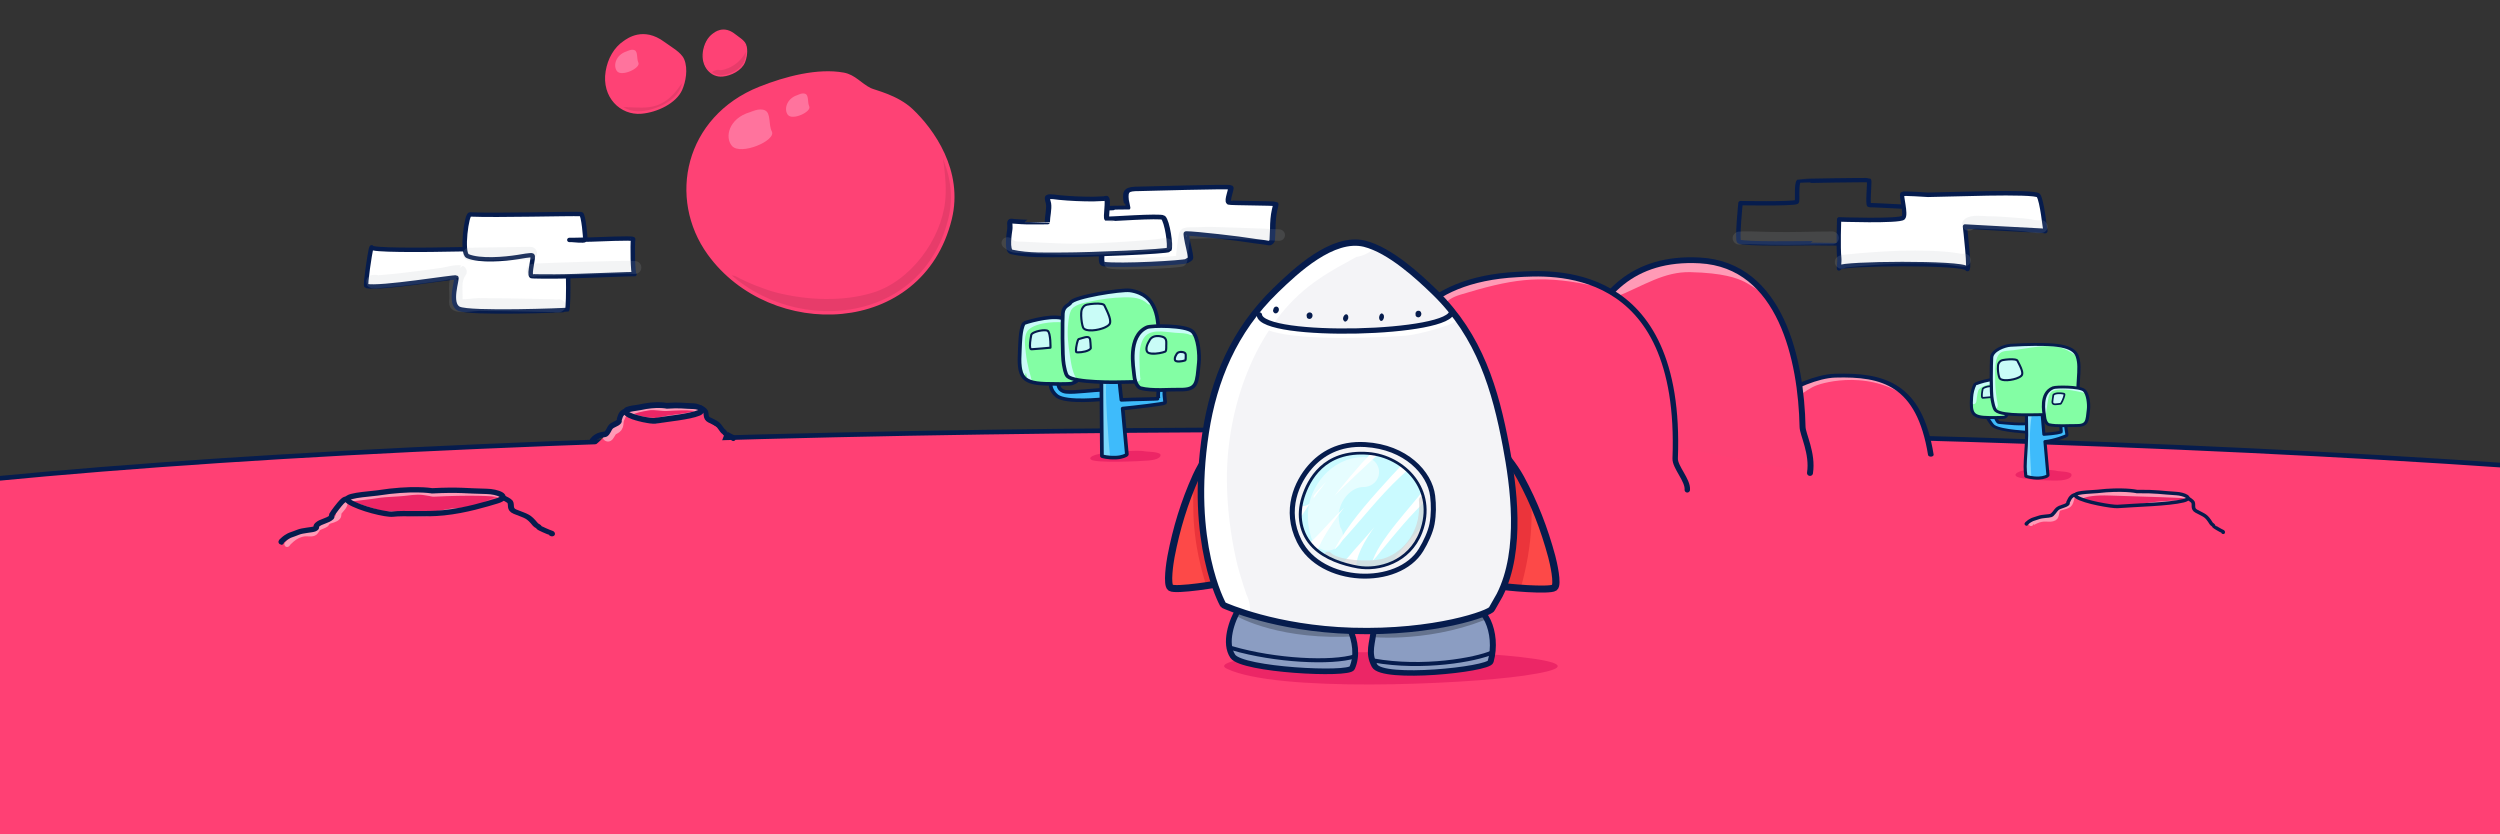 <?xml version="1.0" encoding="UTF-8" standalone="no"?>
<!DOCTYPE svg PUBLIC "-//W3C//DTD SVG 1.1//EN" "http://www.w3.org/Graphics/SVG/1.1/DTD/svg11.dtd">
<svg width="100%" height="100%" viewBox="0 0 2500 834" version="1.1" xmlns="http://www.w3.org/2000/svg" xmlns:xlink="http://www.w3.org/1999/xlink" xml:space="preserve" xmlns:serif="http://www.serif.com/" style="fill-rule:evenodd;clip-rule:evenodd;stroke-linecap:round;stroke-linejoin:round;stroke-miterlimit:1.5;">
    <rect x="0" y="0" width="2500" height="834" fill="#333333" stroke="none"/>
    <g transform="matrix(0.915,0,0,1.012,48.732,-684.016)">
        <path d="M2825.51,2441.7C2825.51,2441.7 3635.3,1287.54 3337.59,1211.71C2717.54,1053.78 -478.548,1060.25 -558.902,1256.09C-670.348,1527.7 -5.685,2441.7 -5.685,2441.7L2825.51,2441.7Z" style="fill:rgb(255,64,116);stroke:rgb(6,28,77);stroke-width:4.64px;"/>
    </g>
    <g transform="matrix(3.772,0,0,3.661,112.755,-375.762)">
        <g>
            <g transform="matrix(0.098,0,0,0.069,273.281,149.972)">
                <path d="M1657.85,1092.64C1669.58,961.202 1660.6,935.789 1713.83,885.993C1756.17,846.379 1822.19,803.196 1870.79,801.156C2001.76,795.657 2098.79,834.65 2129.71,1114.09" style="fill:rgb(255,64,116);"/>
                <clipPath id="_clip1">
                    <path d="M1657.85,1092.64C1669.58,961.202 1660.6,935.789 1713.83,885.993C1756.17,846.379 1822.19,803.196 1870.79,801.156C2001.76,795.657 2098.79,834.65 2129.71,1114.09"/>
                </clipPath>
                <g clip-path="url(#_clip1)">
                    <g transform="matrix(4.871,-0.866,0.614,6.866,-4244.88,-14675.2)">
                        <path d="M923.32,2380.54C922.79,2381.22 925.003,2380.15 925.797,2379.82C927.356,2379.18 928.863,2378.42 930.371,2377.66C934.768,2375.47 938.837,2372.98 943.658,2371.76C948.587,2370.5 979.217,2365.16 1002.04,2389.38" style="fill:none;stroke:rgb(255,154,182);stroke-width:14.63px;"/>
                    </g>
                </g>
                <path d="M1657.85,1092.64C1669.58,961.202 1660.6,935.789 1713.83,885.993C1756.17,846.379 1822.19,803.196 1870.79,801.156C2001.76,795.657 2098.79,834.65 2129.71,1114.09" style="fill:none;stroke:rgb(6,28,77);stroke-width:15.23px;"/>
            </g>
            <g transform="matrix(0.113,0,0,0.113,238.167,92.027)">
                <path d="M1307.22,1123.23C1309.72,1044.28 1328.74,954.509 1340.29,920.362C1378.5,807.302 1457.45,714.46 1615.66,723.388C1806.76,734.171 1853.68,966.135 1856.81,1125.9C1857.16,1144 1881.39,1189.87 1874.25,1237.27" style="fill:rgb(253,65,116);"/>
                <clipPath id="_clip2">
                    <path d="M1307.22,1123.23C1309.72,1044.28 1328.74,954.509 1340.29,920.362C1378.5,807.302 1457.45,714.46 1615.66,723.388C1806.76,734.171 1853.68,966.135 1856.81,1125.9C1857.16,1144 1881.39,1189.87 1874.25,1237.27"/>
                </clipPath>
                <g clip-path="url(#_clip2)">
                    <g transform="matrix(4.875,-1.967,2.496,6.187,-8585.23,-12078.5)">
                        <path d="M846.631,2345.55C860.058,2345.55 872.098,2343.06 884.872,2347.39C912.747,2356.85 909.084,2363.57 916.579,2366.84" style="fill:none;stroke:rgb(255,154,182);stroke-width:14.63px;"/>
                    </g>
                </g>
                <path d="M1307.22,1123.23C1309.72,1044.28 1328.74,954.509 1340.29,920.362C1378.5,807.302 1457.45,714.46 1615.66,723.388C1806.76,734.171 1853.68,966.135 1856.81,1125.9C1857.16,1144 1881.39,1189.87 1874.25,1237.27" style="fill:none;stroke:rgb(6,28,77);stroke-width:14px;"/>
            </g>
            <g transform="matrix(0.102,0.011,-0.012,0.105,270.553,92.778)">
                <path d="M784.438,1167.68C771.702,1112.49 768.605,1053.49 773.734,997.308C784.094,883.846 829.907,734.295 1080.59,694.752C1158.53,682.459 1500.41,614.787 1540.84,1125.11C1542.62,1147.59 1580.74,1177.69 1581.43,1202.51" style="fill:rgb(255,64,116);"/>
                <clipPath id="_clip3">
                    <path d="M784.438,1167.68C771.702,1112.49 768.605,1053.49 773.734,997.308C784.094,883.846 829.907,734.295 1080.59,694.752C1158.53,682.459 1500.41,614.787 1540.84,1125.11C1542.62,1147.59 1580.74,1177.69 1581.43,1202.51"/>
                </clipPath>
                <g clip-path="url(#_clip3)">
                    <g transform="matrix(4.659,-0.499,0.517,4.496,-3749.89,-9319.13)">
                        <path d="M717.937,2343.63C717.053,2343.46 718.714,2341.67 719.022,2341.27C720.882,2338.88 722.886,2336.73 725.181,2334.75C733.607,2327.46 735.562,2321.71 746.283,2318.37C774.394,2309.6 791.132,2306.32 820.721,2312.7" style="fill:none;stroke:rgb(255,154,182);stroke-width:14.63px;"/>
                    </g>
                </g>
                <path d="M784.438,1167.68C771.702,1112.49 768.605,1053.49 773.734,997.308C784.094,883.846 829.907,734.295 1080.59,694.752C1158.53,682.459 1500.41,614.787 1540.84,1125.11C1542.62,1147.59 1580.74,1177.69 1581.43,1202.51" style="fill:none;stroke:rgb(6,28,77);stroke-width:14px;"/>
            </g>
            <g transform="matrix(0.044,0,0,0.044,234.599,166.653)">
                <path d="M368.558,892.287C352.277,965.142 394.609,975.799 412.808,977.726C466.349,983.395 572.636,965.51 638.319,965.51L642.77,1022.7C636.937,1022.7 413.267,1048.73 356.646,1003.11C338.182,988.237 321.77,963.82 319.403,938.579C311.548,854.805 364.482,839.813 368.558,892.287Z" style="fill:rgb(62,187,251);stroke:rgb(6,28,77);stroke-width:22.33px;"/>
                <g transform="matrix(0.509,0,0,0.513,300.578,433.729)">
                    <path d="M1150.03,1780.18C1070.44,1758.26 680.421,1797.27 627.746,1807.88C565.362,1820.44 480.068,1846.42 512.74,1879.09C559.545,1925.9 1110.67,1900.06 1199.75,1891.15C1246.84,1886.44 1346.2,1870.48 1336.83,1820.45C1330.11,1784.52 1165.63,1784.48 1150.03,1780.18Z" style="fill:rgb(237,38,102);"/>
                </g>
                <path d="M753.728,1085.76C757.533,1125.23 777.769,1354.71 777.974,1360.02C778.032,1361.54 778.084,1363.06 778.065,1364.58C778.059,1365.03 778.049,1365.49 778.01,1365.94C777.989,1366.17 777.975,1366.43 777.884,1366.65C775.872,1371.53 749.652,1384.3 713.541,1385.82C662.846,1387.96 632.144,1377.96 630.097,1377.13C629.701,1376.97 629.308,1376.79 628.941,1376.57C628.809,1376.5 628.68,1376.41 628.561,1376.31C628.519,1376.28 628.451,1376.23 628.427,1376.18C628.391,1376.11 628.379,1376.02 628.365,1375.93C628.277,1375.38 628.252,1374.82 628.219,1374.26C628.169,1373.42 628.132,1372.59 628.099,1371.75C627.996,1369.13 625.994,1137.78 625.704,1069.79C625.542,1031.88 625.029,909.968 625.001,905.899C624.99,904.156 624.976,902.412 624.96,900.669C624.953,899.912 624.946,899.155 624.932,898.398C624.93,898.255 624.927,898.112 624.924,897.969C624.921,897.883 624.918,897.797 624.915,897.71C624.914,897.681 624.878,897.622 624.907,897.623C661.702,898.206 730.514,878.435 731.532,891.278C734.344,926.742 745.582,1027.54 745.582,1027.54C822.565,1022.79 970.408,1023.39 968.875,1018.8C964.586,1005.93 969.16,984.6 967.548,965.32L1009.42,965.168C996.903,976.105 1012.6,1041.5 1008.01,1046.09C1000.81,1053.29 818.747,1074.61 753.299,1081.32L753.728,1085.76Z" style="fill:rgb(62,187,251);"/>
                <clipPath id="_clip4">
                    <path d="M753.728,1085.76C757.533,1125.23 777.769,1354.71 777.974,1360.02C778.032,1361.54 778.084,1363.06 778.065,1364.58C778.059,1365.03 778.049,1365.49 778.01,1365.94C777.989,1366.17 777.975,1366.43 777.884,1366.65C775.872,1371.53 749.652,1384.3 713.541,1385.82C662.846,1387.96 632.144,1377.96 630.097,1377.13C629.701,1376.97 629.308,1376.79 628.941,1376.57C628.809,1376.5 628.68,1376.41 628.561,1376.31C628.519,1376.28 628.451,1376.23 628.427,1376.18C628.391,1376.11 628.379,1376.02 628.365,1375.93C628.277,1375.38 628.252,1374.82 628.219,1374.26C628.169,1373.42 628.132,1372.59 628.099,1371.75C627.996,1369.13 625.994,1137.78 625.704,1069.79C625.542,1031.88 625.029,909.968 625.001,905.899C624.99,904.156 624.976,902.412 624.96,900.669C624.953,899.912 624.946,899.155 624.932,898.398C624.93,898.255 624.927,898.112 624.924,897.969C624.921,897.883 624.918,897.797 624.915,897.71C624.914,897.681 624.878,897.622 624.907,897.623C661.702,898.206 730.514,878.435 731.532,891.278C734.344,926.742 745.582,1027.54 745.582,1027.54C822.565,1022.79 970.408,1023.39 968.875,1018.8C964.586,1005.93 969.16,984.6 967.548,965.32L1009.42,965.168C996.903,976.105 1012.6,1041.5 1008.01,1046.09C1000.81,1053.29 818.747,1074.61 753.299,1081.32L753.728,1085.76Z"/>
                </clipPath>
                <g clip-path="url(#_clip4)">
                    <g transform="matrix(1.995,0,0,1.995,-2810.49,-1088.35)">
                        <path d="M1720.72,1004.25C1718.39,1009.43 1721.23,1233.59 1727.82,1237.98C1738.45,1245.07 1749.59,1247.87 1748.17,1236.51C1744.73,1209.02 1729.79,1004.11 1738.45,1005.91C1742.43,1006.73 1721.7,1002.05 1720.72,1004.25Z" style="fill:rgb(202,251,249);fill-opacity:0.43;"/>
                    </g>
                </g>
                <path d="M753.728,1085.76C757.533,1125.23 777.769,1354.71 777.974,1360.02C778.032,1361.54 778.084,1363.06 778.065,1364.58C778.059,1365.03 778.049,1365.49 778.01,1365.94C777.989,1366.17 777.975,1366.43 777.884,1366.65C775.872,1371.53 749.652,1384.3 713.541,1385.82C662.846,1387.96 632.144,1377.96 630.097,1377.13C629.701,1376.97 629.308,1376.79 628.941,1376.57C628.809,1376.5 628.68,1376.41 628.561,1376.31C628.519,1376.28 628.451,1376.23 628.427,1376.18C628.391,1376.11 628.379,1376.02 628.365,1375.93C628.277,1375.38 628.252,1374.82 628.219,1374.26C628.169,1373.42 628.132,1372.59 628.099,1371.75C627.996,1369.13 625.994,1137.78 625.704,1069.79C625.542,1031.88 625.029,909.968 625.001,905.899C624.99,904.156 624.976,902.412 624.96,900.669C624.953,899.912 624.946,899.155 624.932,898.398C624.93,898.255 624.927,898.112 624.924,897.969C624.921,897.883 624.918,897.797 624.915,897.71C624.914,897.681 624.878,897.622 624.907,897.623C661.702,898.206 730.514,878.435 731.532,891.278C734.344,926.742 745.582,1027.54 745.582,1027.54C822.565,1022.79 970.408,1023.39 968.875,1018.8C964.586,1005.93 969.16,984.6 967.548,965.32L1009.42,965.168C996.903,976.105 1012.6,1041.5 1008.01,1046.09C1000.81,1053.29 818.747,1074.61 753.299,1081.32L753.728,1085.76Z" style="fill:none;stroke:rgb(6,28,77);stroke-width:22.33px;"/>
                <g transform="matrix(1,0,0,1,-616.989,-121.324)">
                    <path d="M1000.88,640.596C927.185,621.65 775.923,670.468 774.114,674.086C752.786,716.742 753.143,789.623 750.568,835.963C740.866,1010.61 760.276,1049.35 935.992,1049.35C935.992,1049.35 1050.2,1052.61 1065.51,1046.64C1118.47,1026.01 1087.64,1019.04 1104.64,993.992C1148.55,929.309 1140.15,791.482 1106.55,671.918C1094.22,628.004 1036.24,649.687 1000.88,640.596Z" style="fill:rgb(131,254,164);"/>
                    <clipPath id="_clip5">
                        <path d="M1000.88,640.596C927.185,621.65 775.923,670.468 774.114,674.086C752.786,716.742 753.143,789.623 750.568,835.963C740.866,1010.61 760.276,1049.35 935.992,1049.35C935.992,1049.35 1050.2,1052.61 1065.51,1046.64C1118.47,1026.01 1087.64,1019.04 1104.64,993.992C1148.55,929.309 1140.15,791.482 1106.55,671.918C1094.22,628.004 1036.24,649.687 1000.88,640.596Z"/>
                    </clipPath>
                    <g clip-path="url(#_clip5)">
                        <g transform="matrix(9.535,0,0,9.535,-4026,-21577.1)">
                            <path d="M506.294,2370.41C506.368,2370.38 504.882,2364.98 504.807,2364.66C503.92,2360.89 503.163,2357.14 502.764,2353.28C502.275,2348.56 501.321,2342.73 503.633,2338.3C507.239,2331.41 521.867,2330.21 528.441,2331.03" style="fill:none;stroke:rgb(201,252,247);stroke-width:4px;"/>
                        </g>
                    </g>
                    <path d="M1000.88,640.596C927.185,621.65 775.923,670.468 774.114,674.086C752.786,716.742 753.143,789.623 750.568,835.963C740.866,1010.61 760.276,1049.35 935.992,1049.35C935.992,1049.35 1050.2,1052.61 1065.51,1046.64C1118.47,1026.01 1087.64,1019.04 1104.64,993.992C1148.55,929.309 1140.15,791.482 1106.55,671.918C1094.22,628.004 1036.24,649.687 1000.88,640.596Z" style="fill:none;stroke:rgb(6,28,77);stroke-width:22.33px;"/>
                </g>
                <g transform="matrix(1,0,0,1,-604.777,-102.076)">
                    <path d="M997.398,593.42C994.781,635.052 993.322,860.838 1003.08,909.625C1006.76,928.02 1012.28,969.357 1025.9,982.976C1067.46,1024.54 1320.44,1021.1 1374.73,1018.84C1388.58,1018.26 1436.49,1018.64 1477.33,1014.7C1532.06,1009.42 1545.42,983.827 1550.01,966.937C1564.53,913.546 1568.58,825.245 1570.33,795.522C1576.84,684.818 1583.93,519.587 1459.49,466.256C1440.89,458.285 1420.88,452.464 1400.81,449.955C1348.72,443.444 1062.41,489.401 1043.83,526.567C1036.04,542.14 1000.44,545.07 997.398,593.42Z" style="fill:rgb(131,254,164);"/>
                    <clipPath id="_clip6">
                        <path d="M997.398,593.42C994.781,635.052 993.322,860.838 1003.08,909.625C1006.76,928.02 1012.28,969.357 1025.9,982.976C1067.46,1024.54 1320.44,1021.1 1374.73,1018.84C1388.58,1018.26 1436.49,1018.64 1477.33,1014.7C1532.06,1009.42 1545.42,983.827 1550.01,966.937C1564.53,913.546 1568.58,825.245 1570.33,795.522C1576.84,684.818 1583.93,519.587 1459.49,466.256C1440.89,458.285 1420.88,452.464 1400.81,449.955C1348.72,443.444 1062.41,489.401 1043.83,526.567C1036.04,542.14 1000.44,545.07 997.398,593.42Z"/>
                    </clipPath>
                    <g clip-path="url(#_clip6)">
                        <g transform="matrix(9.535,0,0,9.535,-4038.22,-21596.3)">
                            <path d="M534.375,2369.39C534.506,2369.49 534.167,2369.12 534.091,2368.97C533.926,2368.64 533.768,2368.31 533.623,2367.97C533.198,2366.99 532.86,2365.96 532.544,2364.93C531.575,2361.78 531.219,2358.51 530.693,2355.28C529.509,2347.98 528.752,2340.85 529.513,2333.44C529.821,2330.45 530.156,2327.14 531.465,2324.39C533.701,2319.69 540.322,2318.46 544.881,2317.44C552.134,2315.81 559.227,2314.82 566.662,2314.67C572.853,2314.54 578.455,2314.95 583.128,2319.41" style="fill:none;stroke:rgb(201,252,247);stroke-width:4px;"/>
                        </g>
                    </g>
                    <path d="M997.398,593.42C994.781,635.052 993.322,860.838 1003.08,909.625C1006.76,928.02 1012.28,969.357 1025.9,982.976C1067.46,1024.54 1320.44,1021.1 1374.73,1018.84C1388.58,1018.26 1436.49,1018.64 1477.33,1014.7C1532.06,1009.42 1545.42,983.827 1550.01,966.937C1564.53,913.546 1568.58,825.245 1570.33,795.522C1576.84,684.818 1583.93,519.587 1459.49,466.256C1440.89,458.285 1420.88,452.464 1400.81,449.955C1348.72,443.444 1062.41,489.401 1043.83,526.567C1036.04,542.14 1000.44,545.07 997.398,593.42Z" style="fill:none;stroke:rgb(6,28,77);stroke-width:22.33px;"/>
                </g>
                <g transform="matrix(1,0,0,1,-616.989,-121.324)">
                    <path d="M1439.21,993.297C1435.6,948.303 1397.75,753.688 1516.12,698.403C1542.23,686.206 1750.44,684.535 1790.42,724.518C1826.43,760.528 1834.15,870.295 1829.41,917.646C1816.95,1042.23 1823.1,1088.4 1711.24,1085.04C1660.04,1083.5 1545.4,1094.96 1477.34,1075.88C1472.87,1074.62 1444.53,1059.52 1439.21,993.297Z" style="fill:rgb(131,254,164);"/>
                    <clipPath id="_clip7">
                        <path d="M1439.21,993.297C1435.6,948.303 1397.75,753.688 1516.12,698.403C1542.23,686.206 1750.44,684.535 1790.42,724.518C1826.43,760.528 1834.15,870.295 1829.41,917.646C1816.95,1042.23 1823.1,1088.4 1711.24,1085.04C1660.04,1083.5 1545.4,1094.96 1477.34,1075.88C1472.87,1074.62 1444.53,1059.52 1439.21,993.297Z"/>
                    </clipPath>
                    <g clip-path="url(#_clip7)">
                        <g transform="matrix(9.535,0,0,9.535,-4026,-21577.1)">
                            <path d="M575.151,2369.55C574.982,2369.47 574.967,2368.17 574.952,2367.99C574.809,2366.3 574.735,2364.6 574.691,2362.91C574.52,2356.29 573.845,2348.1 577.506,2342.24C582.241,2334.67 591.9,2337.15 599.405,2337.75C602.659,2338.01 606.347,2337.81 609.342,2339.31" style="fill:none;stroke:rgb(201,252,247);stroke-width:4px;"/>
                        </g>
                    </g>
                    <path d="M1439.21,993.297C1435.6,948.303 1397.75,753.688 1516.12,698.403C1542.23,686.206 1750.44,684.535 1790.42,724.518C1826.43,760.528 1834.15,870.295 1829.41,917.646C1816.95,1042.23 1823.1,1088.4 1711.24,1085.04C1660.04,1083.5 1545.4,1094.96 1477.34,1075.88C1472.87,1074.62 1444.53,1059.52 1439.21,993.297Z" style="fill:none;stroke:rgb(6,28,77);stroke-width:22.33px;"/>
                </g>
                <g transform="matrix(1,0,0,0.936,-9.469,49.748)">
                    <path d="M1001.67,625.786C994.79,623.492 956.458,612.177 933.184,636.585C926.677,643.409 921.884,655.881 920.756,657.762C910.765,674.413 898.904,708.187 910.967,726.281C926.068,748.932 998.763,734.588 1019.29,724.323C1026.49,720.725 1025.16,693.492 1025.16,687.127C1025.16,661.282 1030.82,635.501 1001.67,625.786Z" style="fill:rgb(201,252,247);"/>
                    <path d="M1003.53,619.048C999.115,617.578 982.611,612.656 964.744,614.571C952.262,615.909 939.192,620.56 928.772,631.488C921.858,638.739 916.617,651.884 915.418,653.882C908.993,664.591 901.876,681.919 899.98,698.248C898.577,710.321 900.074,721.842 905.81,730.446C911.175,738.494 922.409,743.322 936.541,744.796C965.491,747.817 1007,738.204 1021.94,730.733C1025.46,728.972 1028.5,724.272 1029.96,717.531C1032.15,707.343 1031.56,691.835 1031.56,687.127C1031.56,676.566 1032.46,666.014 1031.66,656.52C1030.96,648.227 1029.01,640.673 1024.76,634.278C1020.51,627.881 1013.93,622.517 1003.53,619.048L1003.53,619.048ZM1016.22,718.122C1002.07,724.991 964.217,733.54 937.749,730.778C928.006,729.762 919.823,727.663 916.124,722.116C912.209,716.243 911.712,708.274 912.669,700.034C914.311,685.895 920.53,670.914 926.093,661.642C927.151,659.878 931.495,648.08 937.596,641.682C945.796,633.083 956.163,629.639 965.984,628.586C981.573,626.915 995.97,631.242 999.819,632.525L999.82,632.525C1006.9,634.885 1011.55,638.24 1014.44,642.592C1017.33,646.947 1018.45,652.168 1018.92,657.816C1019.68,666.908 1018.77,677.013 1018.77,687.127C1018.77,690.793 1019.26,701.672 1018.13,710.533C1017.88,712.552 1017.54,714.453 1017.06,716.077C1016.85,716.789 1016.39,717.757 1016.22,718.122Z" style="fill:rgb(6,28,77);"/>
                </g>
                <g transform="matrix(0.552,0,0,0.507,567.221,414.923)">
                    <path d="M1001.67,625.786C994.79,623.492 956.458,612.177 933.184,636.585C926.677,643.409 921.884,655.881 920.756,657.762C910.765,674.413 898.904,708.187 910.967,726.281C926.068,748.932 998.763,734.588 1019.29,724.323C1026.49,720.725 1025.16,693.492 1025.16,687.127C1025.16,661.282 1030.82,635.501 1001.67,625.786Z" style="fill:rgb(201,252,247);"/>
                    <path d="M1004.98,613.332C1000.35,611.788 983.019,606.632 964.259,608.643C950.714,610.095 936.564,615.24 925.256,627.099C917.999,634.709 912.386,648.416 911.128,650.513C904.33,661.843 896.827,680.189 894.821,697.464C893.225,711.205 895.144,724.264 901.672,734.056C907.71,743.113 920.165,749.066 936.069,750.726C965.887,753.837 1008.63,743.884 1024.02,736.189C1028.7,733.851 1033.08,727.905 1035.01,718.956C1037.31,708.289 1036.77,692.057 1036.77,687.127C1036.77,676.369 1037.65,665.622 1036.84,655.951C1036.05,646.513 1033.74,637.952 1028.9,630.675C1024.1,623.447 1016.74,617.251 1004.98,613.332ZM1012.03,713.622C999.208,719.099 972.4,725.144 949.62,725.339C941.975,725.405 934.803,724.822 928.887,723.158C925.153,722.107 921.933,721.012 920.262,718.506C917.137,713.818 917.064,707.395 917.828,700.817C919.36,687.626 925.193,673.662 930.384,665.011C931.383,663.346 935.353,652.111 941.112,646.071C948.424,638.403 957.711,635.453 966.469,634.514C981.165,632.939 994.736,637.032 998.365,638.241C1004.09,640.151 1007.95,642.674 1010.3,646.195C1012.6,649.668 1013.36,653.881 1013.74,658.384C1014.49,667.301 1013.57,677.209 1013.57,687.127C1013.57,690.876 1012.34,709.002 1012.03,713.622Z" style="fill:rgb(6,28,77);"/>
                </g>
                <g transform="matrix(1,0,0,1,40.691,-18.036)">
                    <path d="M497.382,454.317C482.999,457.276 474.58,466.909 467.846,480.378C456.874,502.322 464.513,572.382 473.927,595.916C488.504,632.36 610.117,609.035 633.185,575.841C651.266,549.821 607.245,472.799 602.496,459.529C596.681,443.281 535.063,446.564 497.382,454.317Z" style="fill:rgb(201,252,247);"/>
                    <path d="M496.13,447.862C479.7,451.243 469.858,461.977 462.165,477.364C457.448,486.797 455.622,504.462 456.147,523.932C456.905,551.991 462.187,583.845 468.018,598.424C470.272,604.057 474.414,608.673 480.181,612.2C487.588,616.731 497.903,619.478 509.875,620.486C536.017,622.685 570.427,616.778 597.366,606.478C616.209,599.274 631.385,589.738 638.381,579.672C644.652,570.647 645.151,556.37 641.663,540.314C634.555,507.591 611.848,466.633 608.491,457.252C607.357,454.083 605.07,451.233 601.548,448.936C597.746,446.456 592.23,444.531 585.468,443.292C562.372,439.06 523.225,442.287 496.13,447.862L496.13,447.862ZM498.634,460.771C524.293,455.492 561.357,452.245 583.23,456.253C587.342,457.006 590.858,457.995 593.516,459.368C594.916,460.091 596.108,460.71 596.5,461.806C599.34,469.742 616.289,500.545 625.487,529.526C628.932,540.379 631.301,550.942 631.121,559.766C631.022,564.59 630.202,568.824 627.989,572.009C622.965,579.238 612.638,585.715 599.893,591.286C579.456,600.219 552.832,606.396 529.327,607.579C514.257,608.337 500.502,607.106 490.748,602.943C485.553,600.725 481.573,597.755 479.835,593.409C474.37,579.746 469.633,549.861 468.923,523.566C468.47,506.801 469.465,491.515 473.527,483.392C479.303,471.84 486.298,463.309 498.633,460.771L498.634,460.771Z" style="fill:rgb(6,28,77);"/>
                </g>
                <g transform="matrix(1.144,0,0,1.564,-263.768,27.448)">
                    <path d="M645.063,449.973C653.863,452.906 710.123,448.843 720.64,435.205C721.973,433.477 718.429,402.927 717.522,399.752C712.197,381.114 681.491,393.995 657.294,398.262C650.187,399.516 637.733,447.53 645.063,449.973Z" style="fill:rgb(201,252,247);"/>
                    <path d="M642.812,453.804C644.786,454.462 648.649,454.976 653.777,455.05C663.764,455.195 679.381,453.982 693.444,451.191C707.988,448.304 720.698,443.469 725.449,437.309C725.717,436.961 726.056,436.409 726.248,435.614C726.436,434.84 726.537,433.231 726.474,431.068C726.214,422.039 723.702,401.474 722.958,398.87C721.533,393.883 718.567,390.664 714.767,388.62C711.03,386.611 706.336,385.717 700.934,385.758C688.287,385.854 670.935,391.554 656.027,394.183C654.239,394.499 651.68,395.772 649.661,398.576C645.625,404.18 640.898,418.368 638.648,430.497C637.291,437.808 636.874,444.391 637.766,448.043C638.573,451.347 640.803,453.134 642.812,453.804ZM715.347,433.668C714.023,435.086 711.98,436.321 709.529,437.467C704.474,439.829 697.759,441.67 690.611,443.089C677.627,445.666 663.212,446.807 653.991,446.674C651.916,446.644 650.166,446.594 648.877,446.445C648.784,444.246 648.609,437.332 649.662,431.656C651.301,422.825 654.268,412.796 657.285,406.404C658.073,404.734 659.341,402.865 659.879,402.101C671.533,399.92 684.547,395.909 695.397,394.55C700.541,393.905 705.092,393.712 708.306,395.44C710.187,396.451 711.38,398.164 712.086,400.633C712.876,403.398 715.719,427.603 715.347,433.668Z" style="fill:rgb(6,28,77);"/>
                </g>
                <g transform="matrix(1.12,0,0,0.827,2.062,127.502)">
                    <path d="M178.751,602.6C178.751,602.6 163.788,700.824 177.945,707.902C181.576,709.718 281.959,696.716 282.198,696.477C282.999,695.676 283.089,585.975 267.917,570.803C252.067,554.953 178.751,577.964 178.751,602.6Z" style="fill:rgb(201,252,247);"/>
                    <path d="M173.038,601.645C172.132,607.781 165.711,652.429 166.145,682.198C166.28,691.444 167.123,699.388 168.736,704.81C170.407,710.427 172.979,713.915 176.011,715.431C176.424,715.637 177.216,715.938 178.393,716.027C179.984,716.148 183.562,715.991 188.497,715.587C211.654,713.692 266.673,706.679 279.881,704.863C281.723,704.61 282.835,704.436 283.058,704.387C284.63,704.039 285.368,703.146 285.537,702.977C286.044,702.47 287.369,701.161 287.854,697.95C288.012,696.906 288.223,691.986 288.209,684.536C288.172,663.816 286.936,621.252 281.968,593.323C279.463,579.241 275.632,568.679 271.256,564.303C267.262,560.309 260.304,557.914 251.68,557.619C234.172,557.02 209.14,564.192 192.655,574.584C186.023,578.764 180.718,583.556 177.483,588.436C174.663,592.692 173.219,597.209 173.038,601.645ZM276.729,689.213C275.115,689.434 273.177,689.695 271.077,689.969C250.383,692.676 204.866,698.346 186.004,699.763C183.597,699.944 181.118,700.014 179.842,700.038C179.733,699.815 179.614,699.554 179.539,699.341C179.288,698.629 179.076,697.819 178.887,696.93C178.044,692.964 177.693,687.753 177.607,681.873C177.161,651.284 184.358,604.262 184.358,604.262C184.441,603.716 184.483,603.159 184.483,602.6C184.483,600.829 185.668,599.437 187.038,597.762C189.544,594.695 193.137,591.831 197.375,589.159C210.344,580.985 229.078,575.001 244.283,573.796C253.212,573.089 260.831,573.556 264.577,577.303C265.597,578.322 266.392,580.147 267.202,582.38C268.974,587.266 270.378,593.899 271.553,601.457C276.086,630.609 276.88,672.781 276.729,689.213Z" style="fill:rgb(6,28,77);"/>
                </g>
            </g>
            <g transform="matrix(0.11,0,0,0.11,223.945,78.739)">
                <g transform="matrix(1.139,0,0,0.419,4.895,1098.66)">
                    <path d="M1150.03,1780.18C1070.44,1758.26 749.312,1758.26 696.637,1768.87C634.253,1781.43 535.423,1818.36 565.515,1859.23C670.398,2001.67 1063.24,1952.84 1193.06,1901.15C1372.53,1829.7 1165.63,1784.48 1150.03,1780.18Z" style="fill:rgb(219,12,88);fill-opacity:0.5;"/>
                </g>
                <g transform="matrix(1,0,0,1,140.169,41.805)">
                    <path d="M754.829,1682.31C749.634,1681.91 660.735,1625.18 605.887,1675.73C595.738,1685.09 546.532,1672.98 539.391,1684.88C519.969,1717.25 502.176,1773.27 523.506,1805.27C546.019,1839.04 802.718,1852.63 810.853,1834.22C837.522,1773.87 788.094,1684.89 754.829,1682.31Z" style="fill:rgb(139,157,194);"/>
                    <clipPath id="_clip8">
                        <path d="M754.829,1682.31C749.634,1681.91 660.735,1625.18 605.887,1675.73C595.738,1685.09 546.532,1672.98 539.391,1684.88C519.969,1717.25 502.176,1773.27 523.506,1805.27C546.019,1839.04 802.718,1852.63 810.853,1834.22C837.522,1773.87 788.094,1684.89 754.829,1682.31Z"/>
                    </clipPath>
                    <g clip-path="url(#_clip8)">
                        <g transform="matrix(1.017,0.291,-0.234,0.818,-63.574,-58.642)">
                            <path d="M998.008,1780.14C1009.03,1787.27 1115.69,1815.4 1269.4,1746.99" style="fill:none;stroke:black;stroke-opacity:0.25;stroke-width:35.98px;"/>
                        </g>
                    </g>
                    <path d="M754.829,1682.31C749.634,1681.91 660.735,1625.18 605.887,1675.73C595.738,1685.09 546.532,1672.98 539.391,1684.88C519.969,1717.25 502.176,1773.27 523.506,1805.27C546.019,1839.04 802.718,1852.63 810.853,1834.22C837.522,1773.87 788.094,1684.89 754.829,1682.31Z" style="fill:none;stroke:rgb(6,28,77);stroke-width:14px;"/>
                </g>
                <g transform="matrix(1.041,-0.252,0.235,0.972,11.672,257.677)">
                    <path d="M778.096,1711.04C772.924,1711.67 660.735,1625.18 605.887,1675.73C595.738,1685.09 570.169,1697.93 566.246,1711.44C556.362,1745.48 539.325,1764.73 547.776,1801.01C557.156,1841.27 794.764,1875.04 803.936,1857.13C837.44,1791.67 822.001,1705.67 778.096,1711.04Z" style="fill:rgb(139,157,194);"/>
                    <clipPath id="_clip9">
                        <path d="M778.096,1711.04C772.924,1711.67 660.735,1625.18 605.887,1675.73C595.738,1685.09 570.169,1697.93 566.246,1711.44C556.362,1745.48 539.325,1764.73 547.776,1801.01C557.156,1841.27 794.764,1875.04 803.936,1857.13C837.44,1791.67 822.001,1705.67 778.096,1711.04Z"/>
                    </clipPath>
                    <g clip-path="url(#_clip9)">
                        <g transform="matrix(0.907,0.235,-0.22,0.972,42.305,-260.717)">
                            <path d="M980.128,1782.4C991.152,1789.53 1132.23,1802.14 1269.4,1746.99" style="fill:none;stroke:black;stroke-opacity:0.27;stroke-width:35.98px;"/>
                        </g>
                    </g>
                    <path d="M778.096,1711.04C772.924,1711.67 660.735,1625.18 605.887,1675.73C595.738,1685.09 570.169,1697.93 566.246,1711.44C556.362,1745.48 539.325,1764.73 547.776,1801.01C557.156,1841.27 794.764,1875.04 803.936,1857.13C837.44,1791.67 822.001,1705.67 778.096,1711.04Z" style="fill:none;stroke:rgb(6,28,77);stroke-width:13.51px;"/>
                </g>
                <g transform="matrix(1,0,0,1,-32.822,-31.811)">
                    <path d="M1034.76,1889.05C1155.33,1911.38 1282.43,1886.85 1320.87,1869.48" style="fill:none;stroke:rgb(6,28,77);stroke-width:10px;"/>
                </g>
                <g transform="matrix(0.987,0.163,-0.163,0.987,-51.961,-206.347)">
                    <path d="M1034.76,1889.05C1142.37,1903.04 1277.89,1887.75 1330.59,1860.7" style="fill:none;stroke:rgb(6,28,77);stroke-width:10px;"/>
                </g>
                <g transform="matrix(0.979,-0.205,0.205,0.979,-259.846,145.423)">
                    <path d="M613.416,1344.86C613.469,1345.05 608.827,1346.3 608.473,1346.65C605.432,1349.69 599.904,1352.73 596.024,1356.61C583.374,1369.26 570.705,1383.59 560.339,1398.11C519.224,1455.67 486.99,1515.77 459.921,1581.51C454.831,1593.88 434.49,1648.2 443.323,1657.04C453.472,1667.18 560.983,1672.41 577.766,1670.31C586.623,1669.21 614.37,1672.72 620.921,1666.16C621.941,1665.14 620.921,1657.66 620.921,1656.2C620.921,1643.53 623.46,1629.26 625.071,1616.37C632.178,1559.51 640.827,1499.23 635.03,1441.26C632.836,1419.33 631.498,1396.62 628.39,1374.87C626.997,1365.12 626.85,1357.68 623.411,1350.8C622.534,1349.05 621.751,1342.65 621.751,1345.82" style="fill:rgb(253,73,72);"/>
                    <clipPath id="_clip10">
                        <path d="M613.416,1344.86C613.469,1345.05 608.827,1346.3 608.473,1346.65C605.432,1349.69 599.904,1352.73 596.024,1356.61C583.374,1369.26 570.705,1383.59 560.339,1398.11C519.224,1455.67 486.99,1515.77 459.921,1581.51C454.831,1593.88 434.49,1648.2 443.323,1657.04C453.472,1667.18 560.983,1672.41 577.766,1670.31C586.623,1669.21 614.37,1672.72 620.921,1666.16C621.941,1665.14 620.921,1657.66 620.921,1656.2C620.921,1643.53 623.46,1629.26 625.071,1616.37C632.178,1559.51 640.827,1499.23 635.03,1441.26C632.836,1419.33 631.498,1396.62 628.39,1374.87C626.997,1365.12 626.85,1357.68 623.411,1350.8C622.534,1349.05 621.751,1342.65 621.751,1345.82"/>
                    </clipPath>
                    <g clip-path="url(#_clip10)">
                        <g transform="matrix(0.979,0.205,-0.205,0.979,284.158,-89.007)">
                            <path d="M606.137,1669.92C572.884,1560.26 572.6,1486.42 576.282,1404.5" style="fill:none;stroke:rgb(223,39,51);stroke-opacity:0.6;stroke-width:14.02px;"/>
                        </g>
                    </g>
                    <path d="M613.416,1344.86C613.469,1345.05 608.827,1346.3 608.473,1346.65C605.432,1349.69 599.904,1352.73 596.024,1356.61C583.374,1369.26 570.705,1383.59 560.339,1398.11C519.224,1455.67 486.99,1515.77 459.921,1581.51C454.831,1593.88 434.49,1648.2 443.323,1657.04C453.472,1667.18 560.983,1672.41 577.766,1670.31C586.623,1669.21 614.37,1672.72 620.921,1666.16C621.941,1665.14 620.921,1657.66 620.921,1656.2C620.921,1643.53 623.46,1629.26 625.071,1616.37C632.178,1559.51 640.827,1499.23 635.03,1441.26C632.836,1419.33 631.498,1396.62 628.39,1374.87C626.997,1365.12 626.85,1357.68 623.411,1350.8C622.534,1349.05 621.751,1342.65 621.751,1345.82" style="fill:none;stroke:rgb(6,28,77);stroke-width:17.43px;"/>
                </g>
                <g transform="matrix(-0.991,-0.134,-0.134,0.991,2100,93.735)">
                    <path d="M613.416,1344.86C613.469,1345.05 608.827,1346.3 608.473,1346.65C605.432,1349.69 599.904,1352.73 596.024,1356.61C583.374,1369.26 570.705,1383.59 560.339,1398.11C519.224,1455.67 486.99,1515.77 459.921,1581.51C454.831,1593.88 434.49,1648.2 443.323,1657.04C453.472,1667.18 560.983,1672.41 577.766,1670.31C586.623,1669.21 614.37,1672.72 620.921,1666.16C621.941,1665.14 620.921,1657.66 620.921,1656.2C620.921,1643.53 623.46,1629.26 625.071,1616.37C632.178,1559.51 640.827,1499.23 635.03,1441.26C632.836,1419.33 631.498,1396.62 628.39,1374.87C626.997,1365.12 626.85,1357.68 623.411,1350.8C622.534,1349.05 621.751,1342.65 621.751,1345.82" style="fill:rgb(253,73,72);"/>
                    <clipPath id="_clip11">
                        <path d="M613.416,1344.86C613.469,1345.05 608.827,1346.3 608.473,1346.65C605.432,1349.69 599.904,1352.73 596.024,1356.61C583.374,1369.26 570.705,1383.59 560.339,1398.11C519.224,1455.67 486.99,1515.77 459.921,1581.51C454.831,1593.88 434.49,1648.2 443.323,1657.04C453.472,1667.18 560.983,1672.41 577.766,1670.31C586.623,1669.21 614.37,1672.72 620.921,1666.16C621.941,1665.14 620.921,1657.66 620.921,1656.2C620.921,1643.53 623.46,1629.26 625.071,1616.37C632.178,1559.51 640.827,1499.23 635.03,1441.26C632.836,1419.33 631.498,1396.62 628.39,1374.87C626.997,1365.12 626.85,1357.68 623.411,1350.8C622.534,1349.05 621.751,1342.65 621.751,1345.82"/>
                    </clipPath>
                    <g clip-path="url(#_clip11)">
                        <g transform="matrix(0.987,0.163,-0.163,0.987,225.362,-80.009)">
                            <path d="M606.137,1669.92C572.884,1560.26 572.6,1486.42 576.282,1404.5" style="fill:none;stroke:rgb(223,39,51);stroke-opacity:0.6;stroke-width:55.8px;"/>
                        </g>
                    </g>
                    <path d="M613.416,1344.86C613.469,1345.05 608.827,1346.3 608.473,1346.65C605.432,1349.69 599.904,1352.73 596.024,1356.61C583.374,1369.26 570.705,1383.59 560.339,1398.11C519.224,1455.67 486.99,1515.77 459.921,1581.51C454.831,1593.88 434.49,1648.2 443.323,1657.04C453.472,1667.18 560.983,1672.41 577.766,1670.31C586.623,1669.21 614.37,1672.72 620.921,1666.16C621.941,1665.14 620.921,1657.66 620.921,1656.2C620.921,1643.53 623.46,1629.26 625.071,1616.37C632.178,1559.51 640.827,1499.23 635.03,1441.26C632.836,1419.33 631.498,1396.62 628.39,1374.87C626.997,1365.12 626.85,1357.68 623.411,1350.8C622.534,1349.05 621.751,1342.65 621.751,1345.82" style="fill:none;stroke:rgb(6,28,77);stroke-width:17.43px;"/>
                </g>
                <g transform="matrix(1,0,0,1,106.199,39.544)">
                    <path d="M1181.67,1689.79C1181.67,1689.79 1198.73,1659.28 1200.5,1655.68C1256.18,1542.74 1233.29,1380.73 1216.09,1286.51C1190.56,1146.7 1153.08,1012.42 1043.94,903.277C1006.01,865.349 936.736,798.945 874.829,782.909C798.233,763.76 709.122,850.117 660.386,898.852C559.335,999.904 511.641,1121.35 492.139,1250.82C450.79,1525.33 533.322,1678.05 533.322,1678.05C532.975,1677.78 534.933,1680.27 536.027,1680.82C538.481,1682.04 659.793,1738.55 844.785,1744.24C1045.96,1750.43 1178.59,1699.74 1181.67,1689.79Z" style="fill:rgb(244,244,247);"/>
                    <clipPath id="_clip12">
                        <path d="M1181.67,1689.79C1181.67,1689.79 1198.73,1659.28 1200.5,1655.68C1256.18,1542.74 1233.29,1380.73 1216.09,1286.51C1190.56,1146.7 1153.08,1012.42 1043.94,903.277C1006.01,865.349 936.736,798.945 874.829,782.909C798.233,763.76 709.122,850.117 660.386,898.852C559.335,999.904 511.641,1121.35 492.139,1250.82C450.79,1525.33 533.322,1678.05 533.322,1678.05C532.975,1677.78 534.933,1680.27 536.027,1680.82C538.481,1682.04 659.793,1738.55 844.785,1744.24C1045.96,1750.43 1178.59,1699.74 1181.67,1689.79Z"/>
                    </clipPath>
                    <g clip-path="url(#_clip12)">
                        <g transform="matrix(4.807,0,0,4.845,-2391.6,-10503.1)">
                            <path d="M604.418,2516.97C603.977,2517.75 603.742,2515.31 603.442,2514.47C602.89,2512.92 602.387,2511.35 601.895,2509.77C600.362,2504.88 598.916,2499.97 597.833,2494.96C594.68,2480.36 592.907,2465.49 592.827,2450.54C592.608,2410.03 608.013,2363.49 640.431,2337.53C647.343,2332 654.898,2327.3 662.686,2323.11C665.252,2321.73 669.41,2318.75 672.517,2318.75" style="fill:none;stroke:white;stroke-width:35.37px;"/>
                        </g>
                        <g transform="matrix(4.357,0,0,4.357,-2077.17,-9304.04)">
                            <path d="M625.726,2362.04C644.185,2368.59 694.153,2365.25 699.945,2364.81C706.394,2364.32 724.129,2359.25 726.26,2357.09" style="fill:none;stroke:white;stroke-width:5.49px;"/>
                        </g>
                    </g>
                    <path d="M1181.67,1689.79C1181.67,1689.79 1198.73,1659.28 1200.5,1655.68C1256.18,1542.74 1233.29,1380.73 1216.09,1286.51C1190.56,1146.7 1153.08,1012.42 1043.94,903.277C1006.01,865.349 936.736,798.945 874.829,782.909C798.233,763.76 709.122,850.117 660.386,898.852C559.335,999.904 511.641,1121.35 492.139,1250.82C450.79,1525.33 533.322,1678.05 533.322,1678.05C532.975,1677.78 534.933,1680.27 536.027,1680.82C538.481,1682.04 659.793,1738.55 844.785,1744.24C1045.96,1750.43 1178.59,1699.74 1181.67,1689.79Z" style="fill:none;stroke:rgb(6,28,77);stroke-width:15.69px;"/>
                </g>
                <g transform="matrix(0.79,0,0,0.792,278.552,328.624)">
                    <path d="M1097.02,1414.38C1088.48,1341.86 1014.99,1260.85 891.626,1253.31C810.883,1248.37 757.443,1282.9 722.96,1323.58C683.678,1369.93 642.606,1457.58 689.837,1555.63C755.827,1692.62 991.82,1702.13 1061.85,1583.21C1075.83,1559.49 1090.63,1527.51 1095.19,1501.8C1100.41,1472.32 1100.33,1442.46 1097.02,1414.38Z" style="fill:rgb(244,244,247);stroke:rgb(6,28,77);stroke-width:15.42px;"/>
                </g>
                <g transform="matrix(-0.186,0.621,-0.656,-0.196,2093.95,1219.45)">
                    <path d="M1098.58,1409.24C1090.03,1336.72 1026.87,1240.81 903.505,1233.27C730.78,1222.72 642.446,1369.2 670.407,1492.9C705.263,1647.1 833.07,1666.42 899.848,1667.05C974.248,1667.74 1038.27,1637.53 1072.4,1579.58C1102.4,1528.64 1104.77,1461.8 1098.58,1409.24Z" style="fill:white;"/>
                    <clipPath id="_clip13">
                        <path d="M1098.58,1409.24C1090.03,1336.72 1026.87,1240.81 903.505,1233.27C730.78,1222.72 642.446,1369.2 670.407,1492.9C705.263,1647.1 833.07,1666.42 899.848,1667.05C974.248,1667.74 1038.27,1637.53 1072.4,1579.58C1102.4,1528.64 1104.77,1461.8 1098.58,1409.24Z"/>
                    </clipPath>
                    <g clip-path="url(#_clip13)">
                        <g transform="matrix(-0.506,-1.603,1.76,-0.499,-1286.35,3739.84)">
                            <path d="M838.203,1481.42C838.846,1480.78 831.226,1485.64 832.146,1483.8C841.783,1464.53 864.033,1443.64 879.02,1428.65C893.196,1414.48 907.986,1399.46 923.136,1386.38C939.838,1371.95 957.917,1356.11 978.282,1346.86C1013.04,1331.06 944.553,1398.93 944.275,1399.24C911.376,1436.26 880.25,1473.12 852.366,1514.13C827.411,1550.83 817.993,1570.68 824.794,1572.95C828.503,1574.19 860.58,1540.19 863.395,1537.11C901.764,1495.09 943.928,1456.24 985.634,1417.63C991.668,1412.04 1038.82,1368.8 1045.38,1375.35C1051.33,1381.3 1011.87,1420.34 1006.77,1425.9C967.062,1469.22 926.846,1512.79 895.564,1562.84C891.548,1569.27 865.708,1610.55 878.101,1617.99C892.959,1626.9 919.96,1589.54 926.813,1582.14C967.068,1538.67 1003.81,1491.02 1047.21,1450.71C1053.85,1444.55 1093.63,1408.9 1098.68,1413.95C1104.87,1420.14 1064.06,1467.75 1060.08,1472.77C1037.02,1501.9 949.354,1594.4 960.819,1634.53C967.335,1657.34 1003.07,1610.14 1004.94,1607.88C1037.52,1568.5 1069.21,1529.43 1106.95,1494.83C1112.15,1490.07 1134.68,1465.5 1143.72,1470.01C1149.64,1472.98 1135.61,1492.74 1133.61,1495.75C1121.97,1513.2 1054.62,1611.55 1080.3,1611.55" style="fill:none;stroke:rgb(202,250,255);stroke-width:31.84px;"/>
                        </g>
                        <g transform="matrix(-0.804,-0.817,1.006,-0.888,158.032,3562.61)">
                            <path d="M799.139,1564.94C813.379,1600.54 903.926,1640.78 941.264,1648.25C1001.67,1660.33 1101.67,1636.6 1146.38,1539.67" style="fill:none;stroke:rgb(211,211,211);stroke-opacity:0.65;stroke-width:25.6px;"/>
                        </g>
                    </g>
                    <path d="M1098.58,1409.24C1090.03,1336.72 1026.87,1240.81 903.505,1233.27C730.78,1222.72 642.446,1369.2 670.407,1492.9C705.263,1647.1 833.07,1666.42 899.848,1667.05C974.248,1667.74 1038.27,1637.53 1072.4,1579.58C1102.4,1528.64 1104.77,1461.8 1098.58,1409.24Z" style="fill:none;stroke:rgb(6,28,77);stroke-width:10.46px;"/>
                </g>
                <g transform="matrix(4.357,0,0,4.357,-1949.51,-9247.8)">
                    <path d="M652.116,2477.61C651.424,2477.25 651.084,2475.44 650.898,2474.78C650.032,2471.7 649.67,2468.5 649.808,2465.31C650.308,2453.76 659.732,2441.4 672.117,2441.4" style="fill:none;stroke:white;stroke-opacity:0.53;stroke-width:17.07px;"/>
                </g>
                <g transform="matrix(1,0,0,1,-28.947,-26.675)">
                    <path d="M756.524,1025.92C761.594,1086.52 1225.78,1074.75 1220.43,1015.95" style="fill:none;stroke:rgb(6,28,77);stroke-width:13.07px;"/>
                </g>
                <g transform="matrix(0.69,0,0,0.821,227.184,174.787)">
                    <path d="M781.084,987.914C781.067,987.926 781.748,985.803 783.89,985.803C791.03,985.803 782.646,996.821 779.917,991.365C779.6,990.73 781.234,991.365 780.712,991.365" style="fill:none;stroke:rgb(6,28,77);stroke-width:13.79px;"/>
                </g>
                <g transform="matrix(0.688,-0.268,0.288,0.738,287.001,476.841)">
                    <path d="M781.084,987.914C781.067,987.926 781.748,985.803 783.89,985.803C791.03,985.803 782.646,996.821 779.917,991.365C779.6,990.73 781.234,991.365 780.712,991.365" style="fill:none;stroke:rgb(6,28,77);stroke-width:13.67px;"/>
                </g>
                <g transform="matrix(0.662,-0.356,0.364,0.676,-30.118,611.184)">
                    <path d="M781.084,987.914C781.067,987.926 781.748,985.803 783.89,985.803C791.03,985.803 782.646,996.821 779.917,991.365C779.6,990.73 781.234,991.365 780.712,991.365" style="fill:none;stroke:rgb(6,28,77);stroke-width:13.76px;"/>
                </g>
                <g transform="matrix(0.344,-0.841,0.563,0.23,109.257,1437.94)">
                    <path d="M781.084,987.914C781.067,987.926 781.748,985.803 783.89,985.803C791.03,985.803 782.646,996.821 779.917,991.365C779.6,990.73 781.234,991.365 780.712,991.365" style="fill:none;stroke:rgb(6,28,77);stroke-width:13.53px;"/>
                </g>
                <g transform="matrix(-0.215,0.902,-0.559,-0.133,1743.47,429.941)">
                    <path d="M781.084,987.914C781.067,987.926 781.748,985.803 783.89,985.803C791.03,985.803 782.646,996.821 779.917,991.365C779.6,990.73 781.234,991.365 780.712,991.365" style="fill:none;stroke:rgb(6,28,77);stroke-width:13.56px;"/>
                </g>
            </g>
            <g transform="matrix(0.427,0,0,0.427,4.385,-798.54)">
                <g transform="matrix(0.356,0,0,0.327,-2.554,2142.65)">
                    <g transform="matrix(1.049,0,0,0.956,-79.143,28.278)">
                        <path d="M1705.97,293.416C1705.77,294.193 1713.2,293.199 1717.68,293.199C1719.31,293.199 1741.96,292.87 1742.07,292.763C1742.25,292.586 1739.58,278.454 1739.46,277.081C1737.66,257.282 1741.1,253.993 1761.24,253.993C1765.94,253.993 1910.97,248.645 1913.27,250.943C1915.71,253.384 1906.25,277.469 1910.66,281.872C1912.14,283.358 1986.63,283.357 1988.2,284.922C1988.91,285.633 1986.67,295.492 1986.46,296.684C1984.21,309.025 1983.41,322.913 1983.41,335.454C1983.41,343.164 1982.53,350.828 1982.53,358.542C1982.53,361.122 1979.31,365.577 1977.31,365.076C1967.64,362.66 1957.46,361.944 1947.68,359.849C1929.81,356.019 1854.67,345.316 1839.67,345.316C1839.15,345.316 1840.52,355.09 1840.54,355.335C1841.49,364.84 1846.57,385.68 1846.57,395.25C1846.57,398.043 1841.62,400.197 1840.04,401.784C1836.75,405.074 1729.52,412.479 1701.99,407.891C1693.85,406.534 1703.25,358.616 1703.25,352.855C1703.25,333.65 1665.94,312.828 1664.05,293.936C1663.66,290.106 1705.97,293.416 1705.97,293.416Z" style="fill:white;stroke:rgb(6,28,77);stroke-width:9.17px;"/>
                    </g>
                    <g transform="matrix(1,0,0,1,9.457,9.368)">
                        <path d="M1534.09,325.445C1532.95,326.837 1533.35,330.527 1533.45,333.569C1533.59,337.526 1533.59,338.781 1533.41,340.246C1532.5,347.492 1527.16,382.79 1536.46,385.115C1566.45,392.614 1598.81,390.778 1629.68,390.778C1669.51,390.778 1808.98,384.591 1810.9,380.759C1814.37,373.823 1807.8,324.945 1800.88,318.029C1796.54,313.685 1703.41,321.192 1702.87,320.643C1699.99,317.773 1705.99,284.078 1701.9,279.987C1701.37,279.449 1698.24,280.858 1697.55,280.858C1691.41,280.858 1685.1,281.73 1678.82,281.73C1659.25,281.73 1638.98,280.836 1619.57,278.68C1616.92,278.386 1601.82,275.524 1599.53,277.809C1597.78,279.566 1600.56,288.498 1600.84,290.442C1602.4,301.359 1598.75,316.426 1598.75,326.742C1598.75,326.854 1576.17,326.742 1563.9,326.742C1559.44,326.742 1547.72,325.909 1540.28,325.221C1537.53,324.967 1535.23,324.054 1534.09,325.445Z" style="fill:white;stroke:rgb(6,28,77);stroke-width:9.17px;"/>
                    </g>
                </g>
                <path d="M545.302,2265.91C544.9,2265.75 545.977,2266.45 546.305,2266.74C546.955,2267.3 547.681,2267.77 548.485,2268.08C550.73,2268.93 553.413,2268.65 555.772,2268.79C563.511,2269.23 571.235,2269.6 578.983,2269.9C594.282,2270.5 610.028,2269.32 625.296,2268.3C629.771,2268 634.24,2267.58 638.702,2267.12C640.082,2266.97 642.917,2266.08 644.287,2266.63" style="fill:none;stroke:rgb(175,185,190);stroke-opacity:0.15;stroke-width:7.32px;"/>
                <path d="M608.846,2278.62C608.812,2278.55 609.828,2278.82 610.184,2278.86C611.291,2279.01 612.406,2279.08 613.521,2279.13C616.751,2279.29 619.994,2279.16 623.225,2279.09C632.918,2278.87 643.302,2278.82 652.908,2277.46C653.501,2277.38 653.597,2273.73 653.646,2273.32C654.059,2269.93 654.278,2266.56 654.904,2263.19C654.998,2262.68 655.163,2260.15 655.79,2259.91C657.401,2259.29 659.819,2259.62 661.492,2259.54C666.205,2259.31 670.933,2259.21 675.648,2259.4C688.37,2259.92 701.155,2260.15 713.859,2260.88" style="fill:none;stroke:rgb(175,185,190);stroke-opacity:0.15;stroke-width:7.32px;"/>
            </g>
            <g transform="matrix(0.48,0,0,0.48,0,-930.591)">
                <g transform="matrix(0.325,0,0,0.325,-138.755,2158.99)">
                    <g transform="matrix(0.977,0,0,1,14.818,7.733)">
                        <path d="M872.147,405.561C872.175,404.506 870.905,408.958 870.737,409.545C869.299,414.579 860.358,472.64 862.947,473.287C885.329,478.883 1017.55,456.491 1019.47,458.414C1021.84,460.783 1005.92,504.049 1023.72,512.949C1042.55,522.364 1211.5,515.684 1212.11,515.074C1215.41,511.778 1215.37,395.513 1206.8,401.066C1199.89,405.549 869.1,415.746 872.147,405.561Z" style="fill:white;stroke:rgb(6,28,77);stroke-width:7.72px;"/>
                    </g>
                    <path d="M1034.34,355.719C1028.38,353.429 1019.18,423.84 1030.09,428.668C1050.77,437.812 1093.49,433.911 1114.94,430.347C1120.54,429.416 1138.55,426.002 1140.06,427.512C1143.01,430.467 1133.95,459.275 1138.31,463.634C1139.11,464.438 1167.75,464.343 1178.68,464.343C1214.34,464.343 1319.05,458.99 1313.39,460.539C1310.7,461.276 1309.98,407.334 1311.27,398.922C1311.69,396.146 1247.63,399.63 1240.44,399.63C1229.96,399.63 1219.53,400.338 1209.28,400.338L1202.9,400.338L1206.45,400.338C1210.11,400.338 1227.3,402.86 1229.82,400.338C1230.66,399.499 1226.96,355.162 1222.74,355.01C1201.06,354.23 1080.51,357.71 1034.34,355.719Z" style="fill:white;stroke:rgb(6,28,77);stroke-width:7.64px;"/>
                </g>
                <path d="M145.281,2312.61C145.043,2312.54 143.379,2312.69 143.467,2312.84C143.785,2313.38 147.137,2312.82 147.584,2312.78C151.751,2312.49 155.898,2312.05 160.046,2311.56C167.449,2310.69 174.83,2309.68 182.203,2308.59C184.938,2308.18 189.042,2306.72 191.852,2307.2C191.904,2307.21 191.059,2308.49 190.979,2308.64C190.483,2309.59 190.14,2310.6 189.901,2311.64C189.08,2315.22 189.664,2318.77 189.579,2322.4C189.563,2323.11 189.086,2325.46 189.865,2325.9C192.439,2327.35 199.271,2325.84 202.081,2325.85C212.22,2325.9 222.36,2326.05 232.496,2326.29C236.044,2326.37 239.594,2326.44 243.143,2326.5C243.579,2326.51 246.087,2326.94 246.436,2326.55" style="fill:none;stroke:rgb(175,185,190);stroke-opacity:0.15;stroke-width:7.32px;"/>
                <path d="M232.196,2306.48C231.739,2306.11 236.426,2306.07 236.986,2306.05C240.433,2305.91 243.88,2305.79 247.328,2305.65C257.068,2305.27 266.81,2305 276.555,2304.78C279.188,2304.72 281.824,2304.66 284.458,2304.68C285.306,2304.69 286.154,2304.7 287.001,2304.75C287.416,2304.77 288.649,2304.88 288.249,2304.77" style="fill:none;stroke:rgb(175,185,190);stroke-opacity:0.15;stroke-width:7.32px;"/>
                <path d="M197.039,2297.14C196.66,2297.4 200.01,2297.13 200.673,2297.12C203.247,2297.1 205.822,2297.04 208.396,2297.01C215.818,2296.93 223.24,2296.83 230.66,2296.68" style="fill:none;stroke:rgb(175,185,190);stroke-opacity:0.15;stroke-width:7.32px;"/>
            </g>
            <g transform="matrix(0.207,0,0,0.207,-58.194,94.372)">
                <g transform="matrix(0.345,0.589,-0.632,0.397,996.082,-607.259)">
                    <path d="M1440.71,221.028C1374.21,160.834 1277.49,167.756 1224.01,181.137C1186.39,190.55 1156.68,219.418 1148.51,224.092C1130.56,234.346 1111,235.4 1096.98,249.652C1063.84,283.326 1045.49,338.334 1036.56,385.942C1011.23,521.018 1126.02,618.145 1256.41,608.486C1459.13,593.47 1602.78,367.714 1440.71,221.028Z" style="fill:rgb(254,66,117);"/>
                    <clipPath id="_clip14">
                        <path d="M1440.71,221.028C1374.21,160.834 1277.49,167.756 1224.01,181.137C1186.39,190.55 1156.68,219.418 1148.51,224.092C1130.56,234.346 1111,235.4 1096.98,249.652C1063.84,283.326 1045.49,338.334 1036.56,385.942C1011.23,521.018 1126.02,618.145 1256.41,608.486C1459.13,593.47 1602.78,367.714 1440.71,221.028Z"/>
                    </clipPath>
                    <g clip-path="url(#_clip14)">
                        <g transform="matrix(1.808,-2.678,2.875,1.57,-5944.44,-2113.41)">
                            <path d="M343.064,2313.83C349.218,2317.42 360.216,2321.79 366.147,2323.33C383.889,2327.94 404.337,2328.9 421.947,2323.35C444.71,2316.18 462.579,2290.85 464.963,2267.58C466.393,2253.6 462.838,2239.91 461.992,2226.04" style="fill:none;stroke:black;stroke-opacity:0.09;stroke-width:8.54px;"/>
                        </g>
                    </g>
                    <path d="M1440.71,221.028C1374.21,160.834 1277.49,167.756 1224.01,181.137C1186.39,190.55 1156.68,219.418 1148.51,224.092C1130.56,234.346 1111,235.4 1096.98,249.652C1063.84,283.326 1045.49,338.334 1036.56,385.942C1011.23,521.018 1126.02,618.145 1256.41,608.486C1459.13,593.47 1602.78,367.714 1440.71,221.028Z" style="fill:none;stroke:rgb(254,66,117);stroke-width:6.38px;"/>
                </g>
                <g transform="matrix(1.332,0,0,2.16,-402.014,-335.811)">
                    <path d="M1125.62,242.48C1125.25,242.667 1142.63,239.335 1125.62,242.48C1105.1,246.274 1101.05,257.886 1108.27,263.121C1116.58,269.143 1151.19,259.792 1146.56,254.232C1143.16,250.137 1145.99,243.124 1139.93,241.356C1134.31,239.715 1125.62,242.48 1125.62,242.48Z" style="fill:rgb(255,115,157);"/>
                </g>
                <g transform="matrix(0.714,0,0,1.271,354.499,-142.856)">
                    <path d="M1125.62,242.48C1125.25,242.667 1142.63,239.335 1125.62,242.48C1105.1,246.274 1101.05,257.886 1108.27,263.121C1116.58,269.143 1151.19,259.792 1146.56,254.232C1143.16,250.137 1145.99,243.124 1139.93,241.356C1134.31,239.715 1125.62,242.48 1125.62,242.48Z" style="fill:rgb(255,115,157);"/>
                </g>
                <g transform="matrix(0.202,0,0,0.242,704.361,41.097)">
                    <path d="M1399.3,230.203C1267.48,145.718 1168.31,212.774 1148.51,224.092C1088.16,258.574 1049.27,318.183 1036.56,385.942C1011.23,521.018 1126.02,618.145 1256.41,608.486C1355.67,601.134 1473.02,552.066 1508.85,482.399C1530.52,440.261 1546.16,371.207 1521.38,321.213C1503.46,285.049 1439.37,255.888 1399.3,230.203Z" style="fill:rgb(254,66,117);"/>
                    <clipPath id="_clip15">
                        <path d="M1399.3,230.203C1267.48,145.718 1168.31,212.774 1148.51,224.092C1088.16,258.574 1049.27,318.183 1036.56,385.942C1011.23,521.018 1126.02,618.145 1256.41,608.486C1355.67,601.134 1473.02,552.066 1508.85,482.399C1530.52,440.261 1546.16,371.207 1521.38,321.213C1503.46,285.049 1439.37,255.888 1399.3,230.203Z"/>
                    </clipPath>
                    <g clip-path="url(#_clip15)">
                        <g transform="matrix(11.476,0,0,9.554,-2122.17,-20557.9)">
                            <path d="M286.017,2216.63C285.884,2217.08 286.952,2216.7 287.42,2216.73C288.388,2216.77 289.355,2216.83 290.324,2216.86C293.164,2216.95 296.008,2217.04 298.837,2216.7C308.09,2215.59 314.573,2209.93 319.548,2202.26" style="fill:none;stroke:black;stroke-opacity:0.09;stroke-width:8.54px;"/>
                        </g>
                    </g>
                    <path d="M1399.3,230.203C1267.48,145.718 1168.31,212.774 1148.51,224.092C1088.16,258.574 1049.27,318.183 1036.56,385.942C1011.23,521.018 1126.02,618.145 1256.41,608.486C1355.67,601.134 1473.02,552.066 1508.85,482.399C1530.52,440.261 1546.16,371.207 1521.38,321.213C1503.46,285.049 1439.37,255.888 1399.3,230.203Z" style="fill:none;stroke:rgb(254,66,117);stroke-width:14px;"/>
                </g>
                <g transform="matrix(0.111,0,0,0.143,922.654,52.994)">
                    <path d="M1399.3,230.203C1267.48,145.718 1168.31,212.774 1148.51,224.092C1088.16,258.574 1049.27,318.183 1036.56,385.942C1011.23,521.018 1126.02,618.145 1256.41,608.486C1355.67,601.134 1473.02,552.066 1508.85,482.399C1530.52,440.261 1546.16,371.207 1521.38,321.213C1503.46,285.049 1439.37,255.888 1399.3,230.203Z" style="fill:rgb(254,66,117);"/>
                    <clipPath id="_clip16">
                        <path d="M1399.3,230.203C1267.48,145.718 1168.31,212.774 1148.51,224.092C1088.16,258.574 1049.27,318.183 1036.56,385.942C1011.23,521.018 1126.02,618.145 1256.41,608.486C1355.67,601.134 1473.02,552.066 1508.85,482.399C1530.52,440.261 1546.16,371.207 1521.38,321.213C1503.46,285.049 1439.37,255.888 1399.3,230.203Z"/>
                    </clipPath>
                    <g clip-path="url(#_clip16)">
                        <g transform="matrix(20.819,0,0,16.164,-5767.71,-34886.3)">
                            <path d="M334.581,2196.86C334.479,2196.58 335.186,2196.94 335.491,2196.96C336.094,2197 336.708,2196.95 337.307,2196.87C339.03,2196.64 340.745,2196.09 342.339,2195.41C347.191,2193.33 351.135,2189.56 353.708,2184.99" style="fill:none;stroke:black;stroke-opacity:0.09;stroke-width:8.54px;"/>
                        </g>
                    </g>
                    <path d="M1399.3,230.203C1267.48,145.718 1168.31,212.774 1148.51,224.092C1088.16,258.574 1049.27,318.183 1036.56,385.942C1011.23,521.018 1126.02,618.145 1256.41,608.486C1355.67,601.134 1473.02,552.066 1508.85,482.399C1530.52,440.261 1546.16,371.207 1521.38,321.213C1503.46,285.049 1439.37,255.888 1399.3,230.203Z" style="fill:none;stroke:rgb(254,66,117);stroke-width:14px;"/>
                </g>
                <g transform="matrix(0.714,0,0,1.271,135.677,-200.507)">
                    <path d="M1125.62,242.48C1125.25,242.667 1142.63,239.335 1125.62,242.48C1105.1,246.274 1101.05,257.886 1108.27,263.121C1116.58,269.143 1151.19,259.792 1146.56,254.232C1143.16,250.137 1145.99,243.124 1139.93,241.356C1134.31,239.715 1125.62,242.48 1125.62,242.48Z" style="fill:rgb(255,115,157);"/>
                </g>
            </g>
            <g transform="matrix(0.068,0,0,0.068,376.046,142.306)">
                <g transform="matrix(4.403,0,0,4.403,-2015,-9464.14)">
                    <path d="M900.228,2494.77C900.209,2494.78 901.476,2494.17 901.741,2494.03C902.684,2493.53 903.618,2493.02 904.59,2492.58C907.7,2491.18 910.537,2490.48 913.937,2490.7C916.372,2490.86 918.765,2491.07 920.982,2489.8C923.734,2488.23 922.368,2481.86 925.29,2480.86C929.866,2479.3 933.366,2479.3 935.006,2476.19C935.942,2474.42 936.713,2470.76 936.713,2470.66" style="fill:none;stroke:rgb(255,154,182);stroke-width:4.27px;"/>
                </g>
                <g transform="matrix(0.764,0.107,-0.107,0.764,954.959,85.353)">
                    <path d="M2037.08,1423.05C2037.08,1423.05 1966.08,1417.84 1842.08,1450.55C1813.25,1458.15 1704.64,1473.13 1742.41,1493.13C1783.49,1514.9 1930.07,1519.38 1954.2,1513.97C2042.15,1494.28 2209.94,1467.22 2279.29,1438.46C2330.99,1417.02 2276.03,1403.1 2239.09,1406.06C2164.53,1412.02 2140.46,1408.07 2038.49,1423.51C2038,1423.58 2037.55,1423.2 2037.08,1423.05Z" style="fill:rgb(255,64,116);"/>
                    <clipPath id="_clip17">
                        <path d="M2037.08,1423.05C2037.08,1423.05 1966.08,1417.84 1842.08,1450.55C1813.25,1458.15 1704.64,1473.13 1742.41,1493.13C1783.49,1514.9 1930.07,1519.38 1954.2,1513.97C2042.15,1494.28 2209.94,1467.22 2279.29,1438.46C2330.99,1417.02 2276.03,1403.1 2239.09,1406.06C2164.53,1412.02 2140.46,1408.07 2038.49,1423.51C2038,1423.58 2037.55,1423.2 2037.08,1423.05Z"/>
                    </clipPath>
                    <g clip-path="url(#_clip17)">
                        <g transform="matrix(1.516,-0.148,0.25,2.566,-1885.62,-1844.91)">
                            <path d="M2215.9,1446.1C2216.34,1449.72 2166.77,1439.72 2162.58,1429.73C2162.18,1428.78 2166.92,1413.25 2267.76,1412.92C2391.56,1412.51 2506.07,1411.17 2514.79,1412.56C2522.2,1413.74 2535.96,1418.29 2541.35,1416.88C2541.36,1416.87 2537.3,1429.75 2515.57,1430.78C2511.94,1430.95 2439.89,1432.11 2377.73,1440.83C2334.27,1446.93 2310.04,1450.03 2289.01,1451.22C2286.19,1451.38 2215.57,1443.38 2215.9,1446.1Z" style="fill:rgb(237,38,102);stroke:rgb(255,154,182);stroke-width:14.02px;"/>
                        </g>
                    </g>
                    <path d="M2037.08,1423.05C2037.08,1423.05 1966.08,1417.84 1842.08,1450.55C1813.25,1458.15 1704.64,1473.13 1742.41,1493.13C1783.49,1514.9 1930.07,1519.38 1954.2,1513.97C2042.15,1494.28 2209.94,1467.22 2279.29,1438.46C2330.99,1417.02 2276.03,1403.1 2239.09,1406.06C2164.53,1412.02 2140.46,1408.07 2038.49,1423.51C2038,1423.58 2037.55,1423.2 2037.08,1423.05Z" style="fill:none;stroke:rgb(6,28,77);stroke-width:18.15px;stroke-linecap:butt;"/>
                </g>
                <g transform="matrix(0.77,0.033,-0.033,0.77,621.139,62.977)">
                    <path d="M2019.09,1654.74C2021.63,1655.75 2013.86,1656.32 2011.27,1657.18C2007.72,1658.36 2001.98,1664.08 1999.34,1666.72C1992.34,1673.72 1988.77,1686.27 1984.23,1695.35C1982.95,1697.91 1985.28,1702.25 1983.43,1704.09C1969.25,1718.27 1944.37,1719.31 1930.95,1732.72C1921.47,1742.2 1914.02,1761.46 1899.94,1768.5C1892.07,1772.43 1856.36,1773.74 1839.51,1781.22C1830.76,1785.11 1821.43,1788.12 1812.48,1791.56C1807.33,1793.54 1807.79,1793.63 1802.94,1796.33C1792.07,1802.37 1785.28,1809.22 1779.08,1815.41C1778.23,1816.27 1777.65,1818.59 1778.29,1818.59" style="fill:none;stroke:rgb(6,28,77);stroke-width:18.15px;"/>
                </g>
                <g transform="matrix(0.999,0.042,-0.042,0.999,62.147,-91.528)">
                    <path d="M2558.8,1403.07C2563.11,1404.5 2578.05,1414.44 2580.03,1418.41C2585.49,1429.33 2576.82,1445.05 2594.67,1453.97C2629.68,1471.47 2633.04,1468.29 2654.64,1500.68C2657.53,1505.02 2663.93,1506.48 2665.09,1511.14C2665.67,1513.45 2694.45,1528.94 2698.56,1529.97C2704.37,1531.42 2703.3,1535.41 2702.75,1534.85" style="fill:none;stroke:rgb(6,28,77);stroke-width:14.02px;"/>
                </g>
            </g>
            <g transform="matrix(0.094,-0.004,0.004,0.094,-142.88,115.397)">
                <g transform="matrix(0.999,0.042,-0.069,1.626,103.118,-1011.14)">
                    <path d="M2468.48,1447.26C2467.89,1447.29 2440.14,1451 2422.68,1451.14C2400.53,1451.32 2367.06,1458.58 2336.46,1458.39C2275,1458.03 2218.09,1456.27 2212.59,1454.91C2207.11,1453.55 2137.18,1441.81 2128.03,1436C2119.28,1430.44 2146.87,1431.77 2213.63,1425.15C2223.78,1424.14 2266.72,1423.05 2279.98,1422.05C2315.15,1419.39 2322.48,1418.86 2350.32,1422.17C2354.49,1422.67 2358.97,1423.61 2363.73,1423.46C2455.4,1420.51 2539,1421.7 2543.87,1424.95" style="fill:rgb(237,38,102);stroke:rgb(255,154,182);stroke-width:6.88px;"/>
                </g>
                <g transform="matrix(5.078,0.207,-0.207,5.078,1963.55,-10999.5)">
                    <path d="M97.096,2463.14C97.002,2463.52 97.589,2462.54 97.859,2462.26C98.453,2461.64 99.091,2461.05 99.734,2460.48C101.722,2458.73 104.109,2457.49 106.758,2457.17C108.337,2456.98 110.341,2457.53 111.825,2456.92C113.289,2456.32 113.455,2454.47 114.813,2453.7C116.035,2453.01 117.462,2452.72 118.609,2451.88C119.134,2451.49 119.259,2450.53 119.776,2450.3C121.554,2449.5 123.862,2449.35 125.203,2447.78C126.021,2446.82 125.387,2445.67 126.076,2444.77C127.407,2443.03 129.051,2441.73 129.258,2439.39" style="fill:none;stroke:rgb(255,154,182);stroke-width:3.05px;"/>
                </g>
                <g transform="matrix(0.764,0.107,-0.107,0.764,954.959,85.353)">
                    <path d="M2037.08,1423.05C2037.08,1423.05 1966.08,1417.84 1842.08,1450.55C1813.25,1458.15 1704.64,1473.13 1742.41,1493.13C1783.49,1514.9 1881.99,1529.78 1906.11,1524.38C1946.63,1515.31 2022.91,1515.35 2090.89,1501.32C2170.48,1484.9 2241.89,1453.97 2279.29,1438.46C2330.99,1417.02 2276.03,1403.1 2239.09,1406.06C2164.53,1412.02 2140.46,1408.07 2038.49,1423.51C2038,1423.58 2037.55,1423.2 2037.08,1423.05Z" style="fill:none;stroke:rgb(6,28,77);stroke-width:20.06px;stroke-linecap:butt;"/>
                </g>
                <g transform="matrix(0.77,0.033,-0.033,0.77,621.139,62.977)">
                    <path d="M2019.09,1654.74C2021.63,1655.75 2013.86,1656.32 2011.27,1657.18C2007.72,1658.36 2001.98,1664.08 1999.34,1666.72C1992.34,1673.72 1967.55,1706.58 1963.01,1715.66C1961.72,1718.23 1964.05,1722.57 1962.21,1724.41C1948.03,1738.59 1923.14,1739.62 1909.73,1753.04C1900.25,1762.52 1914.02,1761.46 1899.94,1768.5C1892.07,1772.43 1856.36,1773.74 1839.51,1781.22C1830.76,1785.11 1821.43,1788.12 1812.48,1791.56C1807.33,1793.54 1807.79,1793.63 1802.94,1796.33C1792.07,1802.37 1785.28,1809.22 1779.08,1815.41C1778.23,1816.27 1777.65,1818.59 1778.29,1818.59" style="fill:none;stroke:rgb(6,28,77);stroke-width:20.06px;"/>
                </g>
                <g transform="matrix(0.959,0.041,-0.034,0.801,153.6,190.456)">
                    <path d="M2558.8,1403.07C2563.11,1404.5 2578.05,1414.44 2580.03,1418.41C2585.49,1429.33 2576.82,1445.05 2594.67,1453.97C2629.68,1471.47 2633.04,1468.29 2654.64,1500.68C2657.53,1505.02 2663.93,1506.48 2665.09,1511.14C2665.67,1513.45 2694.45,1528.94 2698.56,1529.97C2704.37,1531.42 2703.3,1535.41 2702.75,1534.85" style="fill:none;stroke:rgb(6,28,77);stroke-width:17.49px;"/>
                </g>
            </g>
            <g transform="matrix(0.133,0.005,-0.005,0.133,129.54,68.105)">
                <g transform="matrix(0.882,0,0,1,-9.451,-3.657)">
                    <path d="M39.073,1183.32C40.202,1182.59 40.623,1181.08 41.671,1180.24C57.952,1167.21 68.93,1157.94 78.137,1139.52C80.336,1135.13 96.057,1137.3 97.391,1128.21C99.623,1113.01 108.574,1106.53 111.255,1103.85C123.242,1091.86 121.149,1098.8 136.358,1095.76C143.193,1094.39 150.901,1091.83 157.92,1091.05C167.947,1089.94 196.557,1090.34 206.715,1089.33C229.069,1087.09 231.073,1089.82 253.5,1087.33C261.555,1086.43 272.922,1088.08 280.515,1090.61C282.834,1091.38 286.215,1091.26 288.09,1093.13C291.681,1096.73 293.397,1107.99 296.187,1112.17C300.006,1117.9 304.976,1117.2 308.793,1122.93C313.563,1130.08 333.207,1131.21 336.734,1138.97C340.111,1146.4 328.522,1158.57 333.536,1164.59C334.852,1166.16 337.789,1169.86 336.061,1172.16C332.12,1177.41 323.95,1180.07 317.882,1181.75C308.019,1184.49 298.303,1187.6 288.342,1190.09C237.03,1202.91 185.73,1200.69 133.321,1200.69C115.517,1200.69 97.557,1201.75 79.795,1200.94C75.912,1200.77 71.768,1200.73 67.929,1200.18C67.494,1200.12 39.073,1183.32 39.073,1183.32Z" style="fill:rgb(255,64,116);"/>
                    <clipPath id="_clip18">
                        <path d="M39.073,1183.32C40.202,1182.59 40.623,1181.08 41.671,1180.24C57.952,1167.21 68.93,1157.94 78.137,1139.52C80.336,1135.13 96.057,1137.3 97.391,1128.21C99.623,1113.01 108.574,1106.53 111.255,1103.85C123.242,1091.86 121.149,1098.8 136.358,1095.76C143.193,1094.39 150.901,1091.83 157.92,1091.05C167.947,1089.94 196.557,1090.34 206.715,1089.33C229.069,1087.09 231.073,1089.82 253.5,1087.33C261.555,1086.43 272.922,1088.08 280.515,1090.61C282.834,1091.38 286.215,1091.26 288.09,1093.13C291.681,1096.73 293.397,1107.99 296.187,1112.17C300.006,1117.9 304.976,1117.2 308.793,1122.93C313.563,1130.08 333.207,1131.21 336.734,1138.97C340.111,1146.4 328.522,1158.57 333.536,1164.59C334.852,1166.16 337.789,1169.86 336.061,1172.16C332.12,1177.41 323.95,1180.07 317.882,1181.75C308.019,1184.49 298.303,1187.6 288.342,1190.09C237.03,1202.91 185.73,1200.69 133.321,1200.69C115.517,1200.69 97.557,1201.75 79.795,1200.94C75.912,1200.77 71.768,1200.73 67.929,1200.18C67.494,1200.12 39.073,1183.32 39.073,1183.32Z"/>
                    </clipPath>
                    <g clip-path="url(#_clip18)">
                        <g transform="matrix(4.085,-0.127,0.144,3.604,-1390.27,-7460.75)">
                            <path d="M274.018,2400.81C273.98,2400.96 274.241,2400.6 274.332,2400.47C274.534,2400.2 274.708,2399.9 274.873,2399.61C275.397,2398.66 275.874,2397.74 276.788,2397.11C277.491,2396.63 278.418,2396.34 278.92,2395.61C279.623,2394.6 279.476,2393.32 279.656,2392.17C279.842,2390.97 280.385,2389.82 280.921,2388.74C281.969,2386.63 284.563,2384.55 286.934,2383.08C291.614,2380.17 296.902,2378.12 302.335,2377.18C304.259,2376.85 306.196,2376.65 308.15,2376.68C314.693,2376.75 323.571,2379.44 327.863,2383.89" style="fill:none;stroke:rgb(255,154,182);stroke-width:6.1px;"/>
                        </g>
                    </g>
                </g>
                <g transform="matrix(0.352,-0.022,0.078,0.788,-767.856,24.875)">
                    <path d="M2225.03,1447.2C2217.31,1446.15 2151.17,1441.21 2146.98,1431.22C2146.58,1430.28 2152.88,1422.97 2253.52,1416.75C2283.62,1414.89 2323.57,1420.06 2352.71,1419.6C2413.75,1418.64 2464.99,1418.17 2498.67,1420.49C2513.43,1421.5 2524.53,1421.67 2532.45,1425.82C2532.46,1425.82 2541.8,1421.23 2537.04,1430.78C2534.47,1435.95 2449.16,1441.5 2382.18,1444.32C2337.89,1446.18 2310.04,1450.03 2289.01,1451.22C2286.19,1451.38 2242.06,1449.52 2225.03,1447.2Z" style="fill:rgb(237,38,102);stroke:rgb(255,154,182);stroke-width:14.02px;"/>
                </g>
                <g transform="matrix(0.271,0.026,0.015,0.374,-403.301,501.331)">
                    <path d="M2037.08,1423.05C2037.08,1423.05 1966.08,1417.84 1842.08,1450.55C1813.25,1458.15 1704.64,1473.13 1742.41,1493.13C1783.49,1514.9 1930.07,1519.38 1954.2,1513.97C2042.15,1494.28 2209.94,1467.22 2279.29,1438.46C2330.99,1417.02 2276.03,1403.1 2239.09,1406.06C2164.53,1412.02 2140.46,1408.07 2038.49,1423.51C2038,1423.58 2037.55,1423.2 2037.08,1423.05Z" style="fill:none;stroke:rgb(6,28,77);stroke-width:31.6px;stroke-linecap:butt;"/>
                </g>
                <g transform="matrix(0.339,-0.022,0.039,0.391,-661.172,499.37)">
                    <path d="M2019.09,1654.74C2021.63,1655.75 2013.86,1656.32 2011.27,1657.18C2007.72,1658.36 2001.98,1664.08 1999.34,1666.72C1992.34,1673.72 1988.77,1686.27 1984.23,1695.35C1982.95,1697.91 1985.28,1702.25 1983.43,1704.09C1969.25,1718.27 1944.37,1719.31 1930.95,1732.72C1921.47,1742.2 1914.02,1761.46 1899.94,1768.5C1892.07,1772.43 1849.35,1768.05 1818.22,1801.46" style="fill:none;stroke:rgb(6,28,77);stroke-width:29.39px;"/>
                </g>
                <g transform="matrix(0.421,-0.027,0.048,0.484,-905.668,478.496)">
                    <path d="M2558.8,1403.07C2563.11,1404.5 2578.05,1414.44 2580.03,1418.41C2585.49,1429.33 2576.82,1445.05 2594.67,1453.97C2629.68,1471.47 2633.04,1468.29 2654.64,1500.68C2657.53,1505.02 2663.93,1506.48 2665.09,1511.14C2665.67,1513.45 2694.45,1528.94 2698.56,1529.97C2704.37,1531.42 2703.3,1535.41 2702.75,1534.85" style="fill:none;stroke:rgb(6,28,77);stroke-width:23.69px;"/>
                </g>
            </g>
            <g transform="matrix(0.037,0,0,0.037,484.244,181.942)">
                <g transform="matrix(1,0,0,0.851,0,156.207)">
                    <path d="M388.052,862.42C388.052,862.42 408.6,961.248 426.8,963.176C480.341,968.845 594.311,985.953 659.882,967.637L649.531,1049.96C651.951,1047.4 446.219,1040.46 389.599,994.845C371.135,979.969 338.897,908.711 338.897,908.711L388.052,862.42Z" style="fill:rgb(62,187,251);stroke:rgb(6,28,77);stroke-width:24.02px;"/>
                </g>
                <g transform="matrix(0.526,0,0,0.616,243.752,237.707)">
                    <path d="M1150.03,1780.18C1070.44,1758.26 749.312,1758.26 696.637,1768.87C634.253,1781.43 548.959,1807.41 581.631,1840.08C628.437,1886.89 1110.67,1900.06 1199.75,1891.15C1246.84,1886.44 1346.2,1870.48 1336.83,1820.45C1330.11,1784.52 1165.63,1784.48 1150.03,1780.18Z" style="fill:rgb(237,38,102);"/>
                </g>
                <path d="M757.399,1121.23C761.204,1160.7 777.769,1354.71 777.974,1360.02C778.032,1361.54 778.084,1363.06 778.065,1364.58C778.059,1365.03 778.049,1365.49 778.01,1365.94C777.989,1366.17 777.975,1366.43 777.884,1366.65C775.872,1371.53 749.652,1384.3 713.541,1385.82C662.846,1387.96 623.608,1373.66 621.561,1372.83C621.165,1372.67 620.772,1372.5 620.405,1372.28C620.273,1372.2 620.144,1372.11 620.025,1372.01C619.983,1371.98 619.915,1371.94 619.891,1371.89C619.855,1371.81 619.843,1371.72 619.829,1371.63C619.741,1371.08 619.716,1370.52 619.683,1369.96C619.633,1369.13 619.596,1368.29 619.563,1367.45C619.513,1366.17 612.003,1322.23 616.435,1255.32C621.095,1184.95 625.853,1104.64 625.704,1069.79C625.542,1031.88 623.275,847.824 623.248,843.755C623.236,842.012 623.223,840.268 623.207,838.525C623.2,837.768 623.192,837.011 623.179,836.253C623.177,836.111 623.174,835.968 623.17,835.825C623.168,835.739 623.165,835.652 623.162,835.566C623.161,835.537 623.124,835.478 623.154,835.479C659.949,836.062 728.761,816.291 729.779,829.134C732.591,864.598 749.252,1063.01 749.252,1063.01C826.236,1058.26 876.02,1047.76 874.486,1043.16C872.049,1035.85 871.288,1014.35 870.79,993.605C870.412,977.853 868.648,987.885 867.952,979.563L909.82,979.412C897.307,990.348 918.208,1065.87 913.626,1070.45C906.42,1077.66 822.417,1110.07 756.969,1116.79L757.399,1121.23Z" style="fill:rgb(62,187,251);"/>
                <clipPath id="_clip19">
                    <path d="M757.399,1121.23C761.204,1160.7 777.769,1354.71 777.974,1360.02C778.032,1361.54 778.084,1363.06 778.065,1364.58C778.059,1365.03 778.049,1365.49 778.01,1365.94C777.989,1366.17 777.975,1366.43 777.884,1366.65C775.872,1371.53 749.652,1384.3 713.541,1385.82C662.846,1387.96 623.608,1373.66 621.561,1372.83C621.165,1372.67 620.772,1372.5 620.405,1372.28C620.273,1372.2 620.144,1372.11 620.025,1372.01C619.983,1371.98 619.915,1371.94 619.891,1371.89C619.855,1371.81 619.843,1371.72 619.829,1371.63C619.741,1371.08 619.716,1370.52 619.683,1369.96C619.633,1369.13 619.596,1368.29 619.563,1367.45C619.513,1366.17 612.003,1322.23 616.435,1255.32C621.095,1184.95 625.853,1104.64 625.704,1069.79C625.542,1031.88 623.275,847.824 623.248,843.755C623.236,842.012 623.223,840.268 623.207,838.525C623.2,837.768 623.192,837.011 623.179,836.253C623.177,836.111 623.174,835.968 623.17,835.825C623.168,835.739 623.165,835.652 623.162,835.566C623.161,835.537 623.124,835.478 623.154,835.479C659.949,836.062 728.761,816.291 729.779,829.134C732.591,864.598 749.252,1063.01 749.252,1063.01C826.236,1058.26 876.02,1047.76 874.486,1043.16C872.049,1035.85 871.288,1014.35 870.79,993.605C870.412,977.853 868.648,987.885 867.952,979.563L909.82,979.412C897.307,990.348 918.208,1065.87 913.626,1070.45C906.42,1077.66 822.417,1110.07 756.969,1116.79L757.399,1121.23Z"/>
                </clipPath>
                <g clip-path="url(#_clip19)">
                    <g transform="matrix(1.995,0,0,1.995,-2828.77,-1093.37)">
                        <path d="M1720.72,1004.25C1718.39,1009.43 1721.23,1233.59 1727.82,1237.98C1738.45,1245.07 1748.79,1247.95 1748.17,1236.51C1742.43,1130.53 1739.05,1068.93 1751.72,999.844C1752.45,995.851 1721.7,1002.05 1720.72,1004.25Z" style="fill:rgb(202,251,249);fill-opacity:0.49;"/>
                    </g>
                </g>
                <path d="M757.399,1121.23C761.204,1160.7 777.769,1354.71 777.974,1360.02C778.032,1361.54 778.084,1363.06 778.065,1364.58C778.059,1365.03 778.049,1365.49 778.01,1365.94C777.989,1366.17 777.975,1366.43 777.884,1366.65C775.872,1371.53 749.652,1384.3 713.541,1385.82C662.846,1387.96 623.608,1373.66 621.561,1372.83C621.165,1372.67 620.772,1372.5 620.405,1372.28C620.273,1372.2 620.144,1372.11 620.025,1372.01C619.983,1371.98 619.915,1371.94 619.891,1371.89C619.855,1371.81 619.843,1371.72 619.829,1371.63C619.741,1371.08 619.716,1370.52 619.683,1369.96C619.633,1369.13 619.596,1368.29 619.563,1367.45C619.513,1366.17 612.003,1322.23 616.435,1255.32C621.095,1184.95 625.853,1104.64 625.704,1069.79C625.542,1031.88 623.275,847.824 623.248,843.755C623.236,842.012 623.223,840.268 623.207,838.525C623.2,837.768 623.192,837.011 623.179,836.253C623.177,836.111 623.174,835.968 623.17,835.825C623.168,835.739 623.165,835.652 623.162,835.566C623.161,835.537 623.124,835.478 623.154,835.479C659.949,836.062 728.761,816.291 729.779,829.134C732.591,864.598 749.252,1063.01 749.252,1063.01C826.236,1058.26 876.02,1047.76 874.486,1043.16C872.049,1035.85 871.288,1014.35 870.79,993.605C870.412,977.853 868.648,987.885 867.952,979.563L909.82,979.412C897.307,990.348 918.208,1065.87 913.626,1070.45C906.42,1077.66 822.417,1110.07 756.969,1116.79L757.399,1121.23Z" style="fill:none;stroke:rgb(6,28,77);stroke-width:22.45px;"/>
                <g transform="matrix(1,0,0,0.936,-48.642,189.611)">
                    <path d="M1001.67,625.786C994.79,623.492 956.458,612.177 933.184,636.585C926.677,643.409 921.884,655.881 920.756,657.762C910.765,674.413 898.904,708.187 910.967,726.281C926.068,748.932 998.763,734.588 1019.29,724.323C1026.49,720.725 1025.16,693.492 1025.16,687.127C1025.16,661.282 1030.82,635.501 1001.67,625.786Z" style="fill:rgb(201,252,247);"/>
                    <path d="M1004.53,615.418C999.963,613.897 982.891,608.815 964.41,610.796C951.212,612.211 937.413,617.186 926.395,628.741C919.261,636.222 913.78,649.73 912.543,651.792C905.885,662.887 898.526,680.848 896.561,697.767C895.039,710.874 896.805,723.349 903.032,732.69C908.848,741.414 920.896,746.974 936.216,748.573C965.761,751.656 1008.12,741.811 1023.36,734.187C1027.62,732.057 1031.55,726.559 1033.31,718.407C1035.57,707.924 1035.01,691.972 1035.01,687.127C1035.01,676.445 1035.9,665.773 1035.09,656.171C1034.33,647.165 1032.16,638.983 1027.54,632.038C1022.93,625.091 1015.83,619.185 1004.53,615.418ZM1013.59,715.225C1001.06,720.865 973.209,727.298 949.632,727.5C941.839,727.567 934.529,726.962 928.499,725.265C924.314,724.087 920.775,722.68 918.902,719.872C915.477,714.734 915.25,707.724 916.087,700.515C917.661,686.966 923.637,672.618 928.969,663.732C929.989,662.032 934.091,650.597 939.973,644.429C947.575,636.457 957.213,633.337 966.318,632.361C981.293,630.756 995.123,634.923 998.821,636.155C1005,638.217 1009.13,641.03 1011.66,644.832C1014.19,648.637 1015.07,653.23 1015.49,658.165C1016.24,667.149 1015.32,677.133 1015.32,687.127C1015.32,690.711 1015.82,701.345 1014.72,710.008C1014.5,711.719 1013.92,714.028 1013.59,715.225Z" style="fill:rgb(6,28,77);"/>
                </g>
                <g transform="matrix(0.687,0.008,-0.008,0.695,-277.906,202.554)">
                    <path d="M1117.84,694.283C1067.19,578.266 787.211,692.832 785.402,696.45C764.074,739.107 753.143,789.623 750.568,835.963C740.866,1010.61 760.276,1049.35 935.992,1049.35C935.992,1049.35 1082.93,1049.06 1098.24,1043.09C1151.19,1022.45 1166.6,805.964 1117.84,694.283Z" style="fill:rgb(131,254,164);"/>
                    <clipPath id="_clip20">
                        <path d="M1117.84,694.283C1067.19,578.266 787.211,692.832 785.402,696.45C764.074,739.107 753.143,789.623 750.568,835.963C740.866,1010.61 760.276,1049.35 935.992,1049.35C935.992,1049.35 1082.93,1049.06 1098.24,1043.09C1151.19,1022.45 1166.6,805.964 1117.84,694.283Z"/>
                    </clipPath>
                    <g clip-path="url(#_clip20)">
                        <g transform="matrix(13.859,-0.159,0.161,13.698,-13898.9,-31447)">
                            <path d="M1030.99,2372.02C1031.2,2371.94 1031.31,2370.05 1031.34,2369.84C1031.69,2367.54 1031.91,2365.11 1032.66,2362.91C1033.89,2359.26 1039.02,2357.58 1042.46,2356.89" style="fill:none;stroke:rgb(201,252,247);stroke-width:4px;"/>
                        </g>
                    </g>
                    <path d="M1117.84,694.283C1067.19,578.266 787.211,692.832 785.402,696.45C764.074,739.107 753.143,789.623 750.568,835.963C740.866,1010.61 760.276,1049.35 935.992,1049.35C935.992,1049.35 1082.93,1049.06 1098.24,1043.09C1151.19,1022.45 1166.6,805.964 1117.84,694.283Z" style="fill:none;stroke:rgb(6,28,77);stroke-width:32.26px;"/>
                </g>
                <g transform="matrix(0.804,0,0,0.601,166.579,367.947)">
                    <path d="M178.751,602.6C178.751,602.6 163.788,700.824 177.945,707.902C181.576,709.718 281.959,696.716 282.198,696.477C282.999,695.676 283.089,585.975 267.917,570.803C252.067,554.953 178.751,577.964 178.751,602.6Z" style="fill:rgb(201,252,247);"/>
                    <path d="M170.861,601.27C169.846,608.182 163.522,652.562 163.955,682.256C164.096,691.925 165.014,700.225 166.701,705.895C168.647,712.437 171.715,716.414 175.246,718.18C175.771,718.443 176.774,718.844 178.269,718.957C179.901,719.081 183.57,718.93 188.631,718.516C211.81,716.619 266.884,709.6 280.104,707.782C284.511,707.176 286.79,705.386 286.847,705.329C287.638,704.538 288.886,703.1 289.661,700.181C289.807,699.634 290.226,697.35 290.321,693.55C290.653,680.235 290.08,630.769 284.901,597.468C282.216,580.198 277.665,567.05 272.566,561.951C268.31,557.695 260.924,555 251.736,554.686C233.935,554.077 208.484,561.363 191.723,571.929C184.773,576.31 179.235,581.374 175.845,586.489C172.676,591.271 171.083,596.366 170.856,601.356L170.861,601.27ZM274.557,686.558C256.741,688.93 208.845,694.96 187.693,696.691C185.351,696.883 182.948,696.996 181.287,697.057C181.048,696.163 180.771,695.027 180.63,694.093C180.104,690.614 179.864,686.425 179.797,681.815C179.355,651.48 186.504,604.848 186.504,604.848C186.601,604.215 186.656,603.572 186.668,602.926C186.825,602.621 187.742,600.874 188.515,599.928C190.886,597.027 194.297,594.343 198.307,591.815C211.053,583.781 229.468,577.909 244.412,576.725C249.124,576.352 253.473,576.443 257.137,577.154C259.713,577.654 261.877,578.264 263.267,579.654C264.401,580.787 265.119,583.104 265.964,585.867C267.326,590.319 268.447,595.87 269.408,602.055C273.686,629.563 274.604,668.755 274.557,686.558Z" style="fill:rgb(6,28,77);"/>
                </g>
                <g transform="matrix(1.131,0,0,1.061,-748.689,-153.154)">
                    <path d="M993.436,611.236C990.819,652.869 987.619,858.509 997.376,907.296C1001.06,925.692 1006.58,967.028 1020.2,980.647C1061.76,1022.21 1276.56,1008.19 1330.88,1009.11C1348.33,1009.41 1392.64,1008.91 1433.48,1004.97C1488.21,999.693 1472.94,993.214 1506.17,957.21C1543.69,916.548 1539.43,831.579 1541.18,801.857C1544.1,752.235 1549.67,678.739 1543.98,640.984C1536.09,588.661 1527.7,531.381 1353.29,522.378C1314.21,520.361 1231.73,518.711 1113.35,526.74C1072.91,529.483 996.476,562.887 993.436,611.236Z" style="fill:rgb(131,254,164);"/>
                    <clipPath id="_clip21">
                        <path d="M993.436,611.236C990.819,652.869 987.619,858.509 997.376,907.296C1001.06,925.692 1006.58,967.028 1020.2,980.647C1061.76,1022.21 1276.56,1008.19 1330.88,1009.11C1348.33,1009.41 1392.64,1008.91 1433.48,1004.97C1488.21,999.693 1472.94,993.214 1506.17,957.21C1543.69,916.548 1539.43,831.579 1541.18,801.857C1544.1,752.235 1549.67,678.739 1543.98,640.984C1536.09,588.661 1527.7,531.381 1353.29,522.378C1314.21,520.361 1231.73,518.711 1113.35,526.74C1072.91,529.483 996.476,562.887 993.436,611.236Z"/>
                    </clipPath>
                    <g clip-path="url(#_clip21)">
                        <g transform="matrix(8.422,0,0,8.978,-7817.84,-20383.8)">
                            <path d="M1048.82,2376.03C1049.12,2375.74 1048.12,2371.39 1048.04,2370.8C1047.34,2365.68 1046.88,2360.51 1046.88,2355.34C1046.88,2349.34 1046.26,2340.85 1049.67,2335.51C1052.59,2330.94 1057.31,2331.59 1062.13,2330.94C1070.7,2329.79 1079.14,2327.94 1087.83,2327.75C1096.17,2327.56 1102.64,2329.62 1109.32,2334.57" style="fill:none;stroke:rgb(201,252,247);stroke-width:4px;"/>
                        </g>
                    </g>
                    <path d="M993.436,611.236C990.819,652.869 987.619,858.509 997.376,907.296C1001.06,925.692 1006.58,967.028 1020.2,980.647C1061.76,1022.21 1276.56,1008.19 1330.88,1009.11C1348.33,1009.41 1392.64,1008.91 1433.48,1004.97C1488.21,999.693 1472.94,993.214 1506.17,957.21C1543.69,916.548 1539.43,831.579 1541.18,801.857C1544.1,752.235 1549.67,678.739 1543.98,640.984C1536.09,588.661 1527.7,531.381 1353.29,522.378C1314.21,520.361 1231.73,518.711 1113.35,526.74C1072.91,529.483 996.476,562.887 993.436,611.236Z" style="fill:none;stroke:rgb(6,28,77);stroke-width:20.34px;"/>
                </g>
                <g transform="matrix(0.809,0,0,0.721,-411.167,215.709)">
                    <path d="M1439.21,993.297C1435.6,948.303 1397.75,753.688 1516.12,698.403C1542.23,686.206 1750.44,684.535 1790.42,724.518C1826.43,760.528 1834.15,870.295 1829.41,917.646C1816.95,1042.23 1823.1,1088.4 1711.24,1085.04C1660.04,1083.5 1545.4,1094.96 1477.34,1075.88C1472.87,1074.62 1444.53,1059.52 1439.21,993.297Z" style="fill:rgb(131,254,164);"/>
                    <clipPath id="_clip22">
                        <path d="M1439.21,993.297C1435.6,948.303 1397.75,753.688 1516.12,698.403C1542.23,686.206 1750.44,684.535 1790.42,724.518C1826.43,760.528 1834.15,870.295 1829.41,917.646C1816.95,1042.23 1823.1,1088.4 1711.24,1085.04C1660.04,1083.5 1545.4,1094.96 1477.34,1075.88C1472.87,1074.62 1444.53,1059.52 1439.21,993.297Z"/>
                    </clipPath>
                    <g clip-path="url(#_clip22)">
                        <g transform="matrix(11.773,0,0,13.205,-11348.2,-30500.6)">
                            <path d="M1085.55,2381.44C1085.4,2381.5 1085.71,2379.6 1085.74,2379.42C1085.94,2378.16 1086.12,2376.9 1086.33,2375.65C1086.92,2372.06 1087.11,2366.78 1090.21,2364.29C1092.31,2362.6 1095.24,2362.31 1097.82,2362.14C1104.24,2361.73 1110.52,2363.32 1116.73,2364.67" style="fill:none;stroke:rgb(201,252,247);stroke-width:4px;"/>
                        </g>
                    </g>
                    <path d="M1439.21,993.297C1435.6,948.303 1397.75,753.688 1516.12,698.403C1542.23,686.206 1750.44,684.535 1790.42,724.518C1826.43,760.528 1834.15,870.295 1829.41,917.646C1816.95,1042.23 1823.1,1088.4 1711.24,1085.04C1660.04,1083.5 1545.4,1094.96 1477.34,1075.88C1472.87,1074.62 1444.53,1059.52 1439.21,993.297Z" style="fill:none;stroke:rgb(6,28,77);stroke-width:29.1px;"/>
                </g>
                <g transform="matrix(1,0,0,0.929,-43.011,92.913)">
                    <path d="M497.382,454.317C482.999,457.276 474.58,466.909 467.846,480.378C456.874,502.322 464.513,572.382 473.927,595.916C488.504,632.36 610.117,609.035 633.185,575.841C651.266,549.821 607.245,472.799 602.496,459.529C596.681,443.281 535.063,446.564 497.382,454.317Z" style="fill:rgb(201,252,247);"/>
                    <path d="M496.007,446.113C479.181,449.575 469.139,460.576 461.26,476.333C456.43,485.993 454.471,504.061 455.009,523.999C455.775,552.365 461.148,584.559 467.044,599.298C469.414,605.225 473.738,610.135 479.805,613.846C487.294,618.426 497.721,621.227 509.825,622.246C536.052,624.453 570.572,618.528 597.598,608.196C616.698,600.893 632.059,591.136 639.15,580.932C645.708,571.494 646.395,556.59 642.747,539.798C635.616,506.971 612.862,465.863 609.495,456.453C608.256,452.991 605.796,449.815 601.948,447.306C598.077,444.781 592.462,442.801 585.577,441.54C562.421,437.297 523.172,440.523 496.008,446.112L496.007,446.113ZM498.756,462.521C524.345,457.256 561.308,454.009 583.121,458.005C587.15,458.743 590.595,459.702 593.2,461.048C594.224,461.576 595.21,461.804 595.497,462.605C598.334,470.533 615.27,501.299 624.458,530.249C627.293,539.182 629.384,547.913 629.882,555.623C630.273,561.668 629.832,566.989 627.219,570.749C621.392,579.135 608.384,586.418 592.687,592.419C567.52,602.041 535.388,607.66 510.965,605.605C502.836,604.921 495.611,603.407 489.94,600.76C485.649,598.757 482.297,596.253 480.81,592.535C475.409,579.032 470.763,549.486 470.061,523.5C469.621,507.2 470.483,492.319 474.431,484.423C480.022,473.242 486.817,464.978 498.756,462.521L498.756,462.521Z" style="fill:rgb(6,28,77);"/>
                </g>
                <g transform="matrix(-0.977,-0.202,0.299,-1.447,1391.48,1546.76)">
                    <path d="M645.063,449.973C653.863,452.906 710.123,448.843 720.64,435.205C721.973,433.477 718.429,402.927 717.522,399.752C712.197,381.114 681.491,393.995 657.294,398.262C650.187,399.516 637.733,447.53 645.063,449.973Z" style="fill:rgb(201,252,247);"/>
                    <path d="M642.388,453.91C644.448,454.597 648.474,455.156 653.827,455.234C663.897,455.379 679.646,454.159 693.826,451.345C708.558,448.421 721.392,443.543 726.204,437.303C726.468,436.961 726.803,436.416 726.992,435.636C727.178,434.867 727.277,433.27 727.215,431.123C726.955,422.101 724.446,401.552 723.703,398.95C722.261,393.903 719.205,390.653 715.359,388.586C711.436,386.476 706.517,385.531 700.847,385.574C688.13,385.671 670.665,391.38 655.675,394.024C653.811,394.352 651.01,395.66 648.905,398.583C644.874,404.179 640.153,418.354 637.905,430.468C636.552,437.76 636.133,444.324 637.023,447.966C637.856,451.375 640.315,453.219 642.388,453.91ZM649.616,446.346C649.52,443.958 649.376,437.232 650.405,431.685C652.045,422.844 655.016,412.805 658.036,406.405C658.794,404.799 659.993,403.01 660.557,402.199C672.105,400.009 684.947,396.064 695.675,394.72C700.468,394.12 704.719,393.865 707.713,395.475C709.55,396.462 710.653,398.143 711.341,400.553C712.133,403.324 714.983,427.591 714.606,433.638L714.604,433.66C713.306,435.052 711.301,436.268 708.899,437.391C703.912,439.721 697.282,441.535 690.229,442.935C677.363,445.489 663.079,446.623 653.942,446.491C652.235,446.466 650.763,446.441 649.616,446.346Z" style="fill:rgb(6,28,77);"/>
                </g>
            </g>
            <g transform="matrix(0.48,0,0,0.48,0,-930.591)">
                <g transform="matrix(1.209,0,0,1.209,260.557,2005.08)">
                    <g transform="matrix(0.723,0,0,0.723,25.673,173.496)">
                        <path d="M818.086,87.961C818.073,88.017 741.05,87.071 740.589,87.071C736.864,87.071 695.853,87.836 693.992,85.974C692.626,84.608 694.934,60.99 694.934,60.99C694.934,60.99 727.693,61.61 730.407,60.253C731.243,59.835 729.905,48.574 731.766,46.713C731.975,46.504 775.784,45.784 776.098,46.099C776.715,46.716 775.021,62.422 776.307,62.311C778.515,62.12 813.855,64.338 816.351,64.052C817.053,63.971 817.89,85.763 818.086,87.961" style="fill:none;stroke:rgb(6,28,77);stroke-width:2.82px;"/>
                    </g>
                    <g transform="matrix(0.732,0,0,0.802,27.921,166.384)">
                        <path d="M744.848,73.403C744.848,73.403 744.218,90.149 744.955,96.045C745.236,98.287 744.258,103.788 744.999,101.723C745.914,99.172 822.133,98.497 824.577,102.264C826.944,105.914 823.366,77.599 823.366,77.599C823.366,77.599 870.362,80.059 871.841,80.059C872.433,80.059 873.826,80.612 873.616,80.059C873.251,79.096 871.583,62.64 869.257,59.416C867.245,56.625 809.578,58.964 800.295,58.964C799.473,58.964 784.836,57.939 784.294,58.481C783.383,59.392 786.878,70.39 784.885,72.383C782.589,74.679 743.454,73.403 744.848,73.403Z" style="fill:white;stroke:rgb(6,28,77);stroke-width:2.65px;"/>
                    </g>
                </g>
                <path d="M898.474,2288C897.841,2288.24 899.705,2287.9 900.096,2287.9C901.505,2287.89 902.912,2287.89 904.32,2287.9C908.251,2287.95 912.18,2288.13 916.111,2288.21C928.61,2288.49 937.191,2287.96 949.686,2287.94" style="fill:none;stroke:rgb(175,185,190);stroke-opacity:0.15;stroke-width:7.32px;"/>
                <path d="M954.969,2301.86C953.738,2301.3 958.567,2300.98 959.032,2300.92C962.356,2300.53 965.697,2300.27 969.033,2299.99C980.794,2299 992.581,2298.53 1004.38,2298.97C1008.42,2299.11 1012.43,2299.39 1016.43,2299.95C1016.92,2300.02 1022.95,2301.09 1022.54,2300.55" style="fill:none;stroke:rgb(175,185,190);stroke-opacity:0.15;stroke-width:7.32px;"/>
                <path d="M1025.08,2280.2C1026.83,2278.3 1033.03,2279.23 1035.21,2279.25C1041.97,2279.32 1048.75,2279.91 1055.47,2280.52C1058.37,2280.78 1062.09,2281.92 1064.99,2281.5" style="fill:none;stroke:rgb(175,185,190);stroke-opacity:0.15;stroke-width:7.32px;"/>
            </g>
        </g>
    </g>
</svg>
